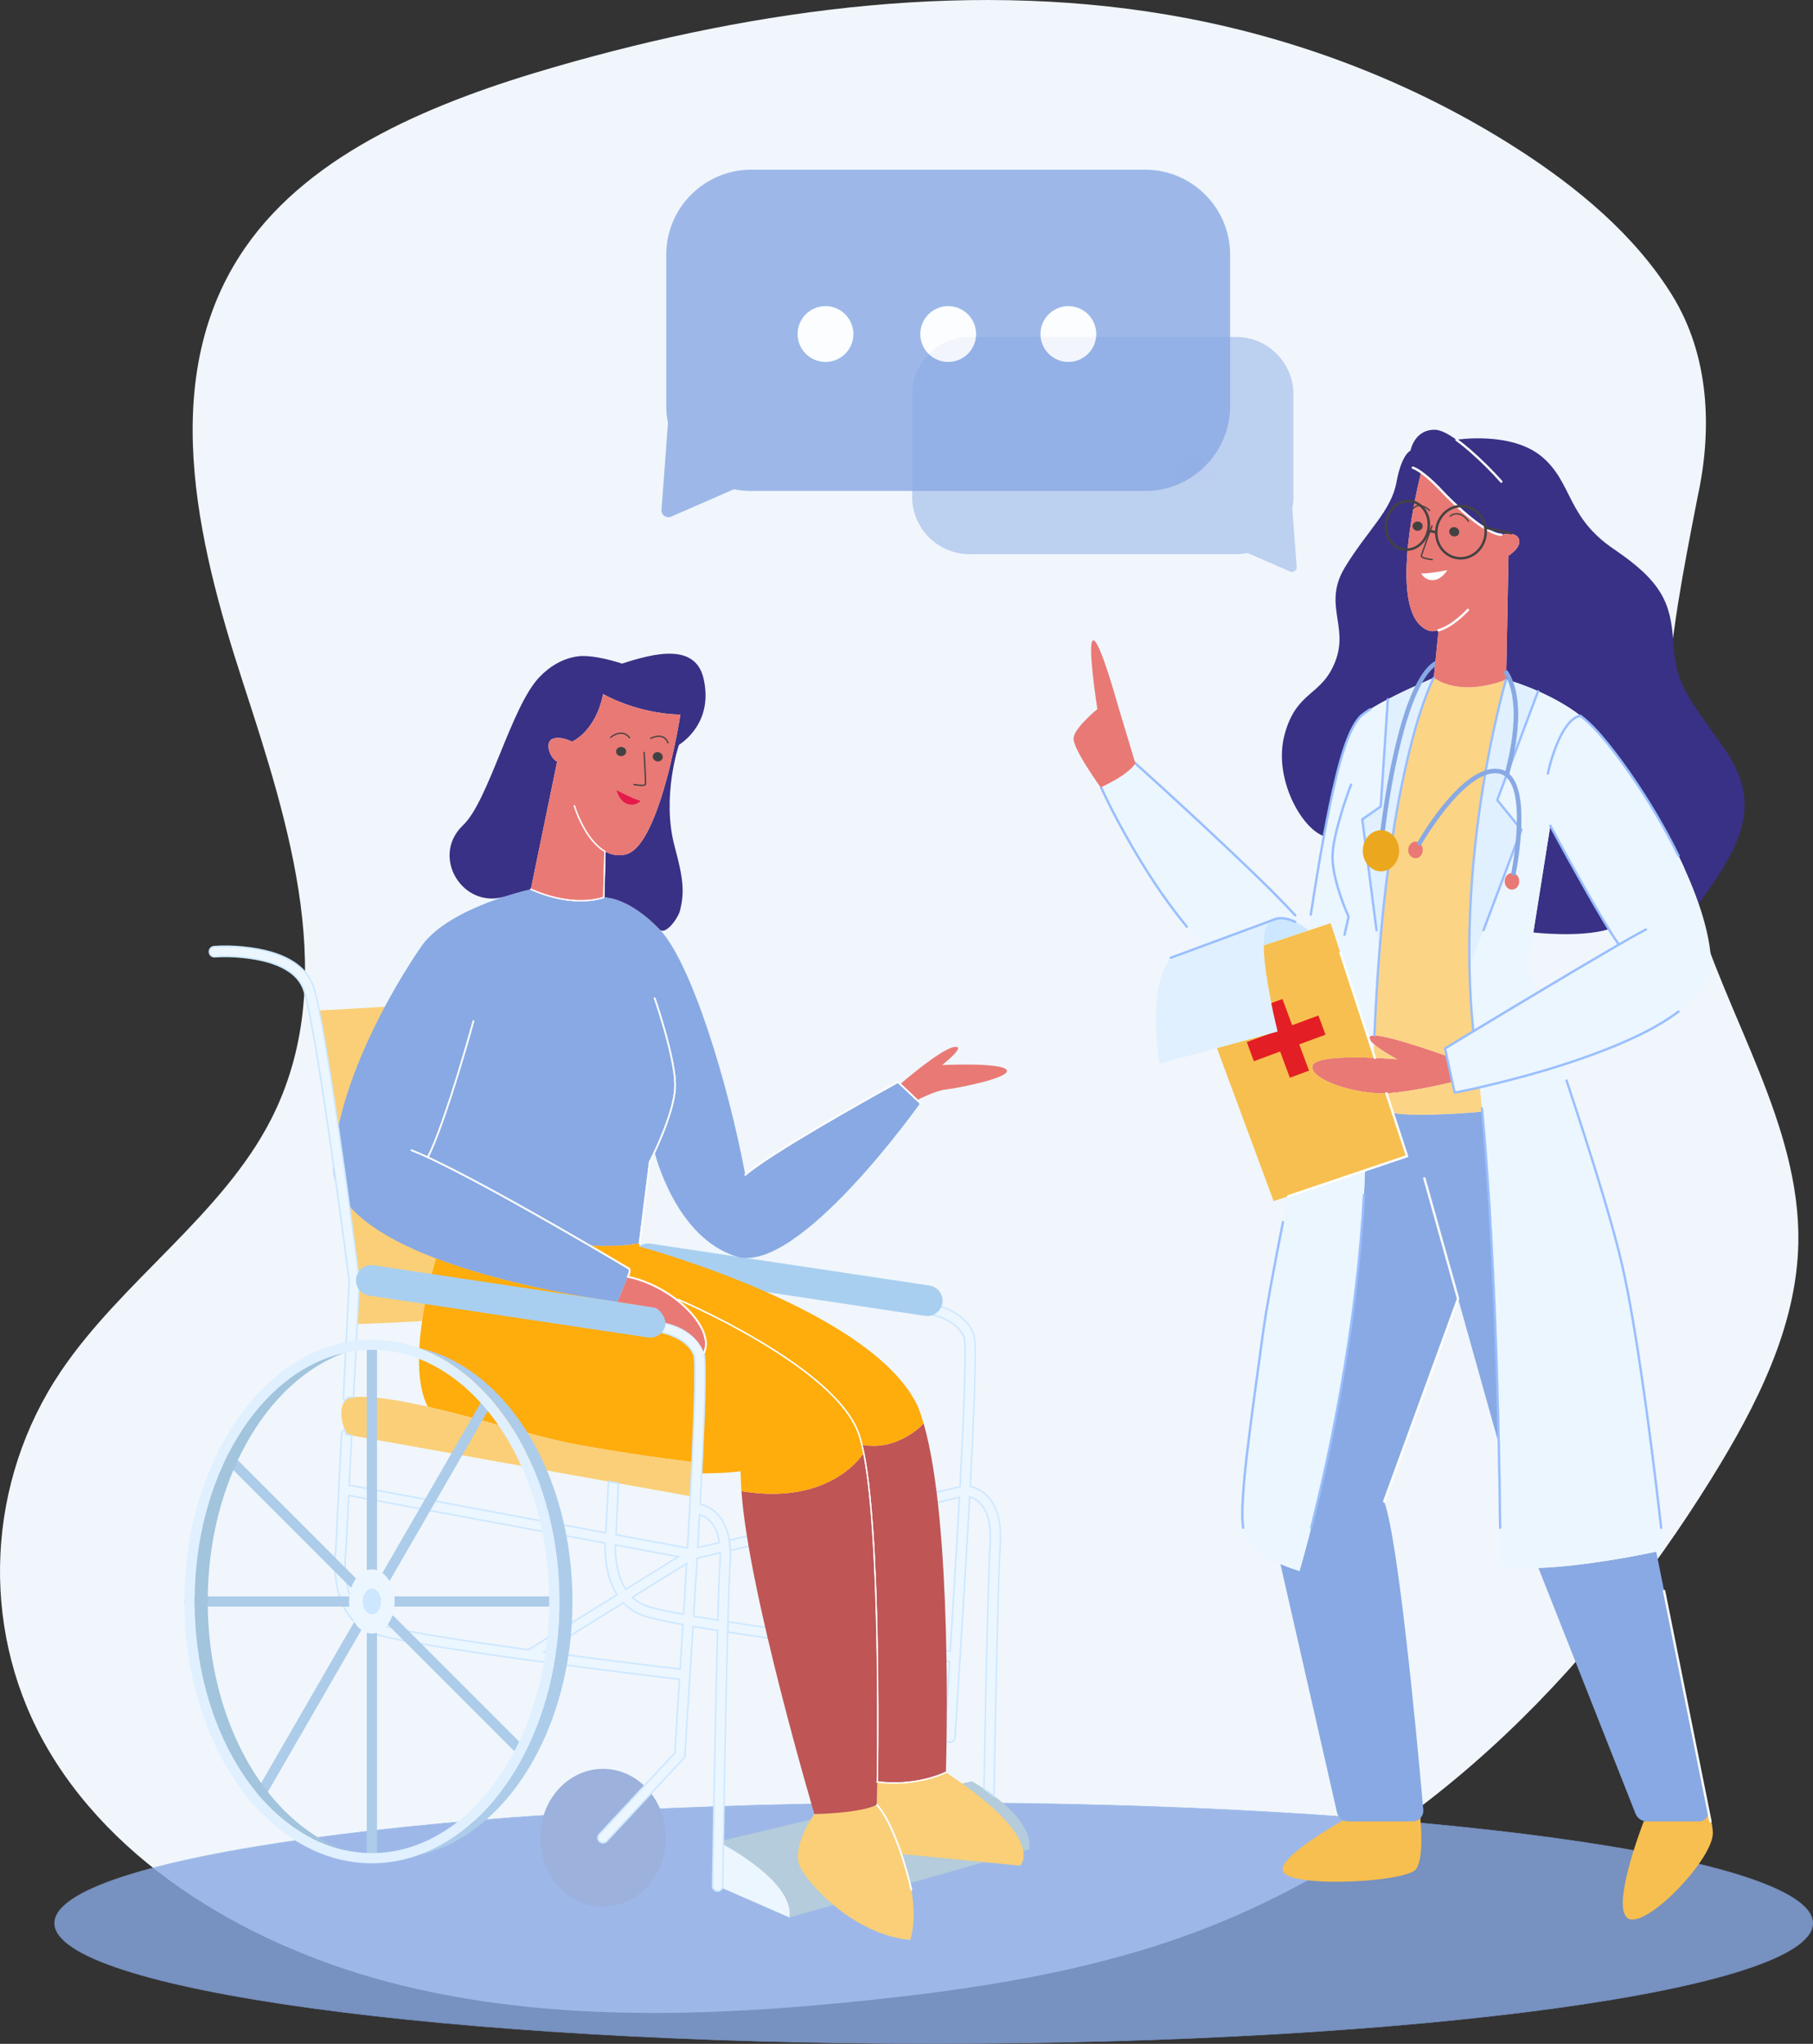 <svg xmlns="http://www.w3.org/2000/svg" id="Layer_2" data-name="Layer 2" viewBox="0 0 1082.92 1220.59"><rect x="0" y="0" width="1082.92" height="1220.59" fill="#333333" stroke="none"/><defs><style>      .cls-1 {        fill: #393185;      }      .cls-1, .cls-2, .cls-3, .cls-4, .cls-5, .cls-6, .cls-7, .cls-8, .cls-9, .cls-10, .cls-11, .cls-12, .cls-13, .cls-14, .cls-15, .cls-16, .cls-17, .cls-18, .cls-19, .cls-20, .cls-21, .cls-22, .cls-23, .cls-24 {        fill-rule: evenodd;      }      .cls-2 {        fill: #c7dcff;      }      .cls-25, .cls-15 {        fill: #eba71e;      }      .cls-26, .cls-11 {        fill: #88a9e3;      }      .cls-3 {        fill: #e31e24;      }      .cls-4 {        fill: #b4ccdb;      }      .cls-27, .cls-14 {        fill: #434242;      }      .cls-5 {        fill: #e51a4b;      }      .cls-6, .cls-28 {        fill: #fefefe;      }      .cls-7 {        fill: #ecf6ff;      }      .cls-8 {        fill: #e0f0ff;      }      .cls-29, .cls-10 {        fill: #cce7ff;      }      .cls-9 {        fill: #ffac0d;      }      .cls-30 {        fill: #f0f5fc;      }      .cls-31 {        fill: #fff;      }      .cls-12 {        fill: #9cb1dc;      }      .cls-32 {        opacity: .8;      }      .cls-33 {        opacity: .5;      }      .cls-13 {        fill: #facf78;      }      .cls-34 {        fill: #f0f6fc;      }      .cls-16 {        fill: #f7fbff;      }      .cls-17 {        fill: #bf5555;      }      .cls-18, .cls-35 {        fill: #99beff;      }      .cls-19 {        fill: #a8cff0;      }      .cls-20, .cls-36 {        fill: #e97975;      }      .cls-21 {        fill: #fcd485;      }      .cls-22 {        fill: #a2c4dd;      }      .cls-23 {        fill: #acccea;      }      .cls-24 {        fill: #f7bf4f;      }    </style></defs><g id="Layer_1-2" data-name="Layer 1"><g><path class="cls-34" d="M1014.03,296.62c8.94-41.04,6.79-84.74-15.31-120.41-22.11-35.67-56.28-64.29-93.37-87.97-58.61-37.43-125.88-63.93-196.29-77.34-124.84-23.78-255.67-6.12-377.15,28.94-71.7,20.69-145.7,50.69-185.42,108-52.54,75.82-29.33,173.82-1.45,259.49,27.88,85.67,58.3,180.06,16.84,261.2-29.15,57.06-89.23,96.64-125.47,150.35-44.29,65.63-48.5,151.52-10.81,220.38,40.8,74.52,125.09,124.59,214.5,146.46,89.41,21.86,184.06,18.62,276.13,9.07,64.9-6.73,129.99-16.65,190.68-38.33,138.74-49.56,243.04-156.79,315.52-273.75,26.97-43.52,50.78-90.57,51.73-140.34,1.35-70.49-42.73-134.55-62.48-202.79-26.58-91.89-15.95-149.44,2.35-242.94h0Z"></path><polygon class="cls-2" points="329.21 695.01 391.97 832.73 371.52 832.73 308.76 695.01 329.21 695.01"></polygon><polygon class="cls-2" points="304.73 727.17 353.53 832.73 304.73 832.73 304.73 727.17"></polygon><polygon class="cls-16" points="308.77 695.01 371.53 832.73 353.53 832.73 304.73 727.17 304.73 695.01 308.77 695.01"></polygon><g class="cls-32"><path class="cls-11" d="M557.7,1220.43c-289.16,0-525-32.31-525-71.92s235.84-71.92,525-71.92,525,32.31,525,71.92-235.84,71.92-525,71.92Z"></path><path class="cls-26" d="M32.49,1148.52c0-39.74,235.61-72.07,525.22-72.07s525.22,32.33,525.22,72.07-235.61,72.07-525.22,72.07-525.22-32.33-525.22-72.07ZM186.82,1097.86c-48.26,6.61-86.16,14.3-112.65,22.85-27.36,8.84-41.24,18.19-41.24,27.81s13.87,18.97,41.24,27.81c26.49,8.55,64.39,16.24,112.65,22.85,99.34,13.61,231.05,21.1,370.89,21.1s271.55-7.49,370.89-21.1c48.26-6.61,86.16-14.3,112.65-22.85,27.36-8.84,41.24-18.19,41.24-27.81s-13.87-18.97-41.24-27.81c-26.49-8.55-64.39-16.24-112.65-22.85-99.34-13.61-231.05-21.1-370.89-21.1s-271.55,7.49-370.89,21.1Z"></path></g><path class="cls-4" d="M580.6,1063.76l-148.45,35.28c-.01.83-.03,1.65-.04,2.48,10.13,5.6,42.15,24.88,39.43,43.58l143.22-40.75c1.69-11.6-9.72-23.28-21-31.79-2.04-1.54-4.07-2.97-6.03-4.29-2.58-1.74-5.02-3.26-7.14-4.52Z"></path><path class="cls-13" d="M314.3,783.33l-99.77-14.96-1.12,22.33s55.15-1.43,100.89-7.37Z"></path><g><path class="cls-7" d="M375.88,757.77l177.01,26.53c8.65,1.58,19.34,5.3,22.98,14.29.69,2.02.57,10.16.57,12.48-.02,9.27-.34,18.58-.69,27.84-.36,9.46-.78,18.92-1.24,28.38-.33,6.86-.69,13.71-1.06,20.57l-137.82,31.96.61,6.12,136.86-31.73c-.45,8.21-.92,16.41-1.4,24.62-1.3,22.45-2.69,44.9-4.11,67.34-30.48-3.6-60.97-7.49-91.37-11.66-13.8-1.9-27.61-3.85-41.38-5.99l-.17,6.15c13.55,2.1,27.14,4.02,40.72,5.89,30.55,4.2,61.19,8.11,91.82,11.72l-.03.44c-.94,14.86-1.98,29.74-2.77,44.6-.09,1.68,1.21,3.12,2.88,3.21,1.68.09,3.12-1.21,3.21-2.88.79-14.84,1.83-29.71,2.77-44.54,1.56-24.63,3.09-49.27,4.52-73.91.49-8.43.97-16.86,1.44-25.3,1.88.61,3.76,1.68,5.03,2.76,6.97,5.87,7.68,17.31,7.15,25.66-.78,12.43-1.04,25.05-1.38,37.5-.51,18.81-.92,37.62-1.31,56.43-.39,19.08-.7,35.36-1,52.06,1.95,1.31,3.99,2.75,6.03,4.29.31-18.19.65-35.56,1.07-56.22.38-18.8.79-37.59,1.31-56.38.34-12.38.6-24.93,1.37-37.29.66-10.56-.64-23.4-9.3-30.7-2.28-1.92-5.46-3.6-8.63-4.32.88-16.34,1.68-32.68,2.29-49.02.35-9.33.67-18.71.67-28.04,0-3.14.13-11.45-1.02-14.29-4.52-11.16-16.59-16-27.63-18.02l-.1-.02-178.06-26.69c-3.74-29.03-7.73-58.07-11.95-87.03-2.51-17.22-5.11-34.45-8.04-51.61-1.14-6.71-2.33-13.42-3.68-20.09-.89-4.42-1.84-9.07-3.17-13.38-3.61-11.74-14.21-18.03-25.38-21.33-10.11-2.98-23.62-4.21-34.24-3.41-1.68.13-2.94,1.6-2.81,3.27.13,1.68,1.59,2.94,3.27,2.81,9.88-.74,22.65.4,32.06,3.18,6.17,1.82,12.63,4.77,16.98,9.66,1.98,2.22,3.43,4.76,4.3,7.6,1.27,4.11,2.17,8.58,3.02,12.79,1.34,6.61,2.52,13.26,3.65,19.9,2.92,17.11,5.51,34.29,8.01,51.47,4.32,29.6,8.39,59.28,12.2,88.95l-.77,15.45-.77,15.45,6.06.91,1.42-28.41Z"></path><path class="cls-29" d="M593.49,1072.93c-1.89-1.43-3.91-2.86-6.01-4.27l-.2-.14v-.24c.27-15.43.57-31,1-52.06.34-16.72.76-36.51,1.31-56.43.05-1.73.09-3.46.14-5.19.28-10.63.57-21.61,1.24-32.33.53-8.41-.26-19.62-7-25.29-1.16-.98-2.78-1.9-4.33-2.48-.49,8.8-.98,17.41-1.41,24.71-1.51,26-3.13,51.95-4.52,73.91-.27,4.23-.54,8.46-.82,12.7-.68,10.44-1.38,21.23-1.95,31.84-.1,1.93-1.76,3.42-3.68,3.31-1.93-.1-3.41-1.75-3.31-3.68.57-10.64,1.27-21.46,1.95-31.92.28-4.23.55-8.46.82-12.68h0c-30.49-3.61-61.24-7.54-91.41-11.68-11.2-1.54-25.95-3.6-40.73-5.89l-.39-.06.19-7.05.5.08c14.91,2.32,29.94,4.42,41.37,5.99,30.03,4.13,60.61,8.03,90.89,11.61,1.16-18.4,2.66-42.53,4.08-66.87.39-6.64.89-15.33,1.37-24.02l-136.28,31.6-.5.12-.71-7.02,137.88-31.97c.39-7.21.73-13.83,1.04-20.23.49-10.14.9-19.42,1.24-28.38.34-8.93.67-18.44.68-27.83v-.82c.02-2.92.05-9.77-.54-11.5-3.57-8.82-14.28-12.49-22.63-14.02l-176.52-26.46-1.42,28.41-6.96-1.04,1.56-31.26c-3.8-29.61-7.91-59.51-12.19-88.9-2.24-15.33-4.94-33.43-8.01-51.46-1-5.86-2.21-12.81-3.65-19.89-.86-4.25-1.75-8.65-3.01-12.75-.84-2.74-2.26-5.24-4.21-7.44-3.66-4.12-9.3-7.33-16.77-9.53-8.99-2.65-21.81-3.92-31.9-3.16-1.93.15-3.61-1.3-3.75-3.23-.15-1.92,1.3-3.61,3.23-3.75,11.03-.83,24.53.52,34.4,3.43,13.89,4.1,22.53,11.37,25.68,21.62,1.36,4.44,2.33,9.21,3.18,13.42,1.45,7.17,2.68,14.18,3.69,20.1,3.08,18.1,5.79,36.25,8.04,51.62,4.19,28.69,8.19,57.87,11.91,86.7l177.73,26.64.1.02c14.52,2.66,24.19,8.98,27.96,18.29,1.09,2.69,1.06,9.77,1.05,13.58v.88c0,9.44-.34,19.04-.67,28.06-.54,14.51-1.27,29.99-2.27,48.65,2.97.75,6.1,2.35,8.45,4.33,7.19,6.06,10.37,16.52,9.46,31.07-.66,10.6-.95,21.48-1.23,32-.05,1.76-.09,3.52-.14,5.27-.55,19.97-.97,39.71-1.3,56.38-.46,22.73-.78,39.54-1.07,56.22l-.02.88-.71-.53ZM289.3,555.18c-1.43.11-2.51,1.36-2.4,2.79.05.69.37,1.32.9,1.77.53.45,1.2.68,1.89.62,10.35-.78,23,.47,32.22,3.2,7.63,2.25,13.41,5.55,17.18,9.8,2.03,2.29,3.51,4.91,4.4,7.77,1.27,4.15,2.17,8.56,3.03,12.84,1.44,7.09,2.65,14.05,3.65,19.91,3.07,18.03,5.78,36.14,8.01,51.48,4.29,29.4,8.4,59.33,12.2,88.95v.04s-1.52,30.53-1.52,30.53l5.17.77,1.42-28.41,177.51,26.61c8.58,1.57,19.59,5.37,23.32,14.59.57,1.67.62,6.91.6,11.82v.81c-.02,9.4-.35,18.92-.69,27.86-.34,8.96-.74,18.25-1.24,28.39-.32,6.5-.66,13.22-1.06,20.57l-.02.34-137.77,31.94.52,5.22,136.36-31.62.58-.14-.03.6c-.49,8.89-1.01,17.83-1.4,24.62-1.43,24.55-2.94,48.89-4.11,67.34l-.03.47-.47-.06c-30.44-3.59-61.19-7.52-91.38-11.67-11.31-1.55-26.13-3.63-40.88-5.91l-.14,5.24c14.64,2.27,29.22,4.3,40.32,5.83,30.3,4.16,61.19,8.11,91.81,11.72l.42.05-.05.86c-.27,4.23-.54,8.46-.82,12.69-.68,10.46-1.39,21.28-1.95,31.91-.08,1.43,1.03,2.66,2.46,2.73,1.44.07,2.66-1.03,2.73-2.46.56-10.61,1.27-21.41,1.95-31.85.28-4.23.55-8.47.82-12.7,1.39-21.95,3.01-47.9,4.52-73.91.43-7.46.94-16.3,1.44-25.3l.03-.58.56.18c1.84.59,3.78,1.66,5.18,2.84,7.02,5.91,7.85,17.42,7.31,26.03-.67,10.7-.96,21.68-1.24,32.29-.05,1.73-.09,3.46-.14,5.19-.55,19.92-.97,39.7-1.31,56.42-.43,20.95-.72,36.46-.99,51.81,1.78,1.2,3.5,2.42,5.14,3.63.28-16.39.6-33.01,1.05-55.34.34-16.68.76-36.42,1.31-56.39.05-1.75.09-3.51.14-5.27.28-10.53.57-21.41,1.23-32.03.89-14.26-2.19-24.46-9.15-30.33-2.34-1.97-5.5-3.55-8.44-4.23l-.37-.08.02-.38c1.02-18.83,1.74-34.41,2.29-49.01.34-9.01.67-18.6.67-28.03v-.88c.01-3.48.04-10.71-.98-13.24-4.61-11.38-17.39-15.93-27.29-17.74l-.09-.02-178.06-26.69-.34-.05-.04-.34c-3.73-28.94-7.75-58.22-11.95-87.03-2.24-15.37-4.95-33.52-8.03-51.6-1.01-5.91-2.23-12.92-3.68-20.07-.85-4.19-1.81-8.94-3.16-13.33-3.06-9.95-11.5-17.02-25.08-21.03-7.86-2.32-18.04-3.63-27.41-3.63-2.29,0-4.53.08-6.67.24Z"></path></g><path class="cls-19" d="M388.58,742.71l166.62,25.01c4.98.75,8.44,5.42,7.69,10.41-.75,4.98-5.42,8.44-10.41,7.69l-166.62-25.01c-4.98-.75-8.44-5.42-7.69-10.41.75-4.98,5.42-8.44,10.41-7.69Z"></path><path class="cls-13" d="M346.08,594.06c-5.98,1.21-155.37,9.39-155.37,9.39,1.35,6.67,2.54,13.38,3.68,20.09,2.92,17.16,5.52,34.39,8.04,51.61,4.23,28.96,8.21,58,11.95,87.03l120.32,18.04c15.21-2.74,27.78-6.15,34.47-10.4l.77-15.45c-3.81-29.67-7.88-59.35-12.2-88.95-2.51-17.17-5.1-34.36-8.01-51.47-1.13-6.65-2.31-13.29-3.65-19.9Z"></path><path class="cls-17" d="M442.88,890.5c53.69,8.95,72.78-22.5,72.78-22.5.33,1.67.63,3.34.91,5.02,1.42,8.43,2.37,17,3.15,25.52.93,10.22,1.6,20.47,2.14,30.71.58,11.1.99,22.21,1.31,33.32.55,19.43.78,38.88.83,58.31.03,14.32-.04,28.64-.22,42.95-.12.03-.23.13-.24.27-.02.17.1.34.27.36l.24.03h.01s.02,0,.03,0c-.11,8.03-.22,12.91-.24,13.36,0,0-17.85,8.17-37.42,5.49,0,0-39.64-133.62-43.54-192.85Z"></path><path class="cls-17" d="M551.71,850.11c17.46,60.61,13.52,200.51,13.29,208.06-.05,0-.1,0-.15.03-3.51,1.76-8,3.11-11.79,4.04-9.34,2.3-19.11,2.9-28.65,1.65.19-14.34.26-28.68.23-43.02-.05-19.44-.28-38.89-.83-58.33-.31-11.11-.73-22.23-1.31-33.33-.53-10.25-1.2-20.51-2.14-30.74-.78-8.53-1.73-17.12-3.15-25.56-.57-3.36-1.21-6.73-2.02-10.04,21.46,3.93,36.52-12.76,36.52-12.76Z"></path><path class="cls-11" d="M382.04,742.44s-10.34,2.47-29.8,1.42c14.11,8.21,23.65,13.91,23.65,13.91,0,0,.5,1.37-.15,2.94l-.74,1.78-6.21,14.98s-59.63-7.39-108.23-25.89c-34.47-13.12-63.39-31.83-61.56-57.45,4.43-61.75,53.4-130,53.4-130,16.94-22.59,64.65-33.08,64.65-33.08,26.22,11.7,43.57,4.84,43.57,4.84,0,0,14.42-.6,33.38,19.16,18.96,19.77,41.07,92.49,51.16,146.55,17.42-14.98,91.2-55.46,91.2-55.46l1.37,1.29,10.12,9.56,1.85,1.75s-72.86,102.93-109.69,91.67c-36.83-11.26-49.04-62.4-49.04-62.4-1.71,3.66-2.89,5.94-2.89,5.94l-6.04,48.46Z"></path><path class="cls-20" d="M601.27,639.02c2.74,4.63-29.28,10.84-36.08,11.58-6.8.74-17.34,6.4-17.34,6.4l-10.12-9.56s23.93-20.85,32.15-22.15c8.22-1.3-7.16,10.75-7.16,10.75,0,0,35.81-1.67,38.55,2.97Z"></path><path class="cls-9" d="M397.58,790.01c19.22,4.38,22.91,17.96,22.91,17.96,6.87-14.67-18.17-39.86-45.49-45.48l.74-1.78c.65-1.57.15-2.94.15-2.94,0,0-9.54-5.7-23.65-13.91,19.47,1.05,29.8-1.42,29.8-1.42l-.25,1.97s140.42,37.61,166.72,96.17c1.14,2.9,2.2,6.09,3.19,9.54,0,0-15.06,16.69-36.52,12.76-.64-2.62-1.38-5.27-2.34-7.79-6.78-17.68-27.9-34.06-43.15-44.37-7.36-4.98-14.96-9.62-22.69-14.01-6.78-3.85-13.67-7.52-20.63-11.02-4.98-2.5-10-4.92-15.06-7.23-1.97-.9-3.96-1.8-5.96-2.65-.16-.07-.35,0-.42.17-.07.16,0,.35.17.42,1.99.85,3.98,1.75,5.94,2.65,5.06,2.31,10.07,4.73,15.04,7.22,6.96,3.49,13.84,7.15,20.61,11,7.71,4.38,15.3,9.01,22.64,13.98,15.12,10.22,36.18,26.55,42.91,44.07.96,2.5,1.69,5.12,2.32,7.72.4,1.65.76,3.31,1.09,4.98,0,0-19.09,31.46-72.78,22.5-.29-4.43-.48-8.44-.53-11.95-6.93,1.16-18.64,1.39-28.99,1.32l.03-6.8c-9.87-1.19-42.21-5.26-71.86-10.99-21.83-4.22-56.04-15.15-86.04-22.01-14.19-27.86,5.06-88.49,5.06-88.49,48.6,18.5,108.23,25.89,108.23,25.89l22.49,3.51c5.51,2.58,6.3,9.02,6.3,9.02Z"></path><path class="cls-1" d="M360.22,414.46s19.77,11.7,46.19,12.3c0,0-1.29,8.37-3.74,19.82-5.06,23.65-15.08,60.43-28.94,63.69-4.54,1.07-8.57.25-12.09-1.67l-.7,27.29c2.22.05,15.75,1.11,33.06,19.16.02.02.04.04.06.07,3.39,3.55,10.9-6.56,12.11-11.32,2.76-10.89,2.04-18.92-3.15-38.11-8.07-29.79,2.49-60.8,2.49-60.8,6.17-4.15,19.88-16.23,14.82-39.31-4.79-21.85-29.55-15.5-48.78-9.28-4.13-1.35-9.56-2.87-14.97-3.77-3.51-.58-7.01-.89-10.16-.72-1.63.16-3.41.45-5.3.94-5.76,1.5-12.5,4.84-19.09,11.79-16.75,17.69-30.1,73.54-45.3,88.12-.24.23-.48.46-.71.7-18.76,18.75.67,50.05,25.92,41.92,7.67-2.47,13.43-3.84,14.8-4.15-.02-.06,0-.14.02-.2.06-.14.21-.21.36-.18l11.48-55.63,4.19-20.31c-4.24-1.82-7.67-11.5-2.82-13.52,4.84-2.02,11.7,1.61,11.7,1.61,0,0,14.12-5.85,18.56-28.44Z"></path><path class="cls-7" d="M471.55,1145.11c2.72-18.7-29.3-37.98-39.43-43.58-.14,8.29-.27,16.57-.39,24.86,0,.42-.1.82-.26,1.18l40.08,17.55Z"></path><path class="cls-13" d="M486.42,1083.35c-3.63,4.86-13.82,22.29-8.19,32.25,7.21,12.76,33.21,39.76,65.38,42.94,0,0,7.16-17.52-4.77-50.05-.16-.42-.31-.85-.48-1.28-3.3-8.74-7.98-18.54-14.51-29.35,0,.05,0,.02,0,0s-7.72,4.71-37.42,5.5Z"></path><path class="cls-13" d="M523.84,1077.86c6.54,10.81,11.21,20.61,14.51,29.35l71.01,6.95s16.55-15.74-44.38-55.68c0,0-17.63,8.82-40.91,5.68-.11,8.23-.22,13.22-.24,13.69Z"></path><path class="cls-20" d="M361.33,508.43c3.6,2.05,7.73,2.95,12.4,1.85,13.86-3.26,23.88-40.04,28.94-63.69,2.45-11.45,3.74-19.82,3.74-19.82-26.43-.61-46.19-12.3-46.19-12.3-4.44,22.59-18.56,28.44-18.56,28.44,0,0-6.86-3.63-11.7-1.61-4.84,2.02-1.41,11.7,2.82,13.52l-4.19,20.31-11.54,55.94c26.22,11.7,43.57,4.84,43.57,4.84l.71-27.47Z"></path><g><path class="cls-6" d="M361.01,508.61c-3.06-1.78-5.67-4.33-7.87-7.08-3.18-3.98-5.74-8.65-7.77-13.32-.7-1.61-1.35-3.25-1.94-4.91-.23-.65-.46-1.32-.66-1.99-.05-.17.05-.35.22-.4.17-.05.35.05.4.22.19.66.42,1.31.65,1.96.58,1.64,1.22,3.27,1.92,4.87,2.01,4.61,4.54,9.24,7.68,13.17,2.19,2.73,4.8,5.28,7.86,7.02.05.03.1.08.12.13.03.05.04.1.04.16l-.71,27.47c0,.13-.08.24-.2.29-1,.4-2.19.69-3.24.93-2.9.66-5.92.99-8.88,1.08-10.88.35-21.81-2.45-31.7-6.86-.16-.07-.23-.26-.16-.42.07-.16.26-.23.42-.16,9.8,4.37,20.63,7.15,31.42,6.81,2.93-.09,5.9-.42,8.76-1.07.94-.21,2.02-.48,2.95-.83l.7-27.06Z"></path><path class="cls-28" d="M316.87,531.45c-.22-.1-.32-.36-.22-.58.1-.22.36-.32.58-.22,10.67,4.76,21.51,7.11,31.36,6.8,3.13-.1,6.07-.46,8.74-1.06.84-.19,1.92-.45,2.86-.79l.69-26.91c-2.73-1.6-5.37-3.98-7.85-7.07-2.88-3.6-5.5-8.09-7.79-13.34-.72-1.65-1.37-3.3-1.94-4.92-.26-.74-.47-1.36-.66-1.99-.07-.23.06-.48.3-.55.23-.07.48.06.55.3.2.68.44,1.36.65,1.95.56,1.6,1.21,3.23,1.92,4.86,2.25,5.18,4.83,9.6,7.67,13.15,2.47,3.09,5.1,5.44,7.82,6.99.07.04.13.1.17.17.04.07.05.14.05.22l-.71,27.47c0,.18-.11.33-.28.4-1.04.41-2.29.72-3.26.94-2.73.62-5.72.98-8.91,1.09-.59.02-1.19.03-1.79.03-9.49,0-19.81-2.37-29.96-6.9ZM343.02,481.04c-.11.03-.17.14-.13.25.19.63.4,1.24.66,1.98.57,1.61,1.22,3.26,1.93,4.9,2.28,5.23,4.88,9.7,7.75,13.29,2.47,3.09,5.11,5.46,7.84,7.05l.06.04-.7,27.21-.08.03c-.97.36-2.09.63-2.96.83-2.68.61-5.64.97-8.79,1.07-9.88.32-20.76-2.04-31.47-6.82-.1-.04-.22,0-.26.1-.04.1,0,.22.1.26,10.76,4.8,21.71,7.17,31.64,6.85,3.17-.1,6.15-.46,8.86-1.08.96-.22,2.19-.52,3.22-.93.08-.03.12-.1.13-.18l.71-27.47s0-.07-.02-.1c-.02-.03-.04-.06-.08-.08-2.75-1.56-5.4-3.93-7.89-7.05-2.85-3.56-5.44-8-7.7-13.2-.71-1.63-1.36-3.28-1.92-4.88-.21-.59-.45-1.28-.65-1.96-.03-.09-.11-.14-.19-.14-.02,0-.04,0-.06,0Z"></path></g><path class="cls-13" d="M341.53,862.09c-34.33-6.63-99.27-29.88-130.3-27.75-1.06.07-2.09.18-3.07.31,0,0-1.15.54-2.26,2.05-1.81,2.47-3.52,7.55.01,17.18.33.9.71,1.84,1.14,2.83l3.03.54,153.34,27.51,6.05,1.09,42.89,7.69c.36-6.82.71-13.63,1.03-20.45-9.87-1.19-42.21-5.26-71.86-10.99Z"></path><path class="cls-12" d="M360.2,1056.35c-20.72,0-37.52,18.42-37.52,41.15s16.8,41.15,37.52,41.15,37.52-18.42,37.52-41.15c0-10.08-3.3-19.31-8.78-26.46l-26.5,28.53c-1.14,1.23-3.08,1.3-4.31.16-1.23-1.14-1.3-3.08-.16-4.31l26.89-28.95c-6.59-6.31-15.22-10.13-24.65-10.13Z"></path><g><path class="cls-7" d="M414.33,965.16c2.16.37,4.32.74,6.48,1.1,2.65.44,5.3.87,7.96,1.3.31-11.53.58-23.17,1.3-34.65.11-1.74.16-3.62.12-5.55l-13.79,3.2c-.67,11.54-1.36,23.08-2.07,34.61h0ZM434.84,968.51l-.17,6.15c-.46,17.43-.84,34.86-1.19,52.29-.49,24.03-.93,48.06-1.33,72.1l-.04,2.48c-.14,8.29-.27,16.57-.39,24.86,0,.42-.1.82-.26,1.18-.48,1.09-1.58,1.84-2.84,1.83-1.68-.02-3.03-1.41-3-3.09.5-33.16,1.08-66.32,1.76-99.47.36-17.71.74-35.42,1.22-53.12-2.93-.47-5.87-.94-8.79-1.43-1.95-.32-3.9-.65-5.86-.99-.67,10.8-1.35,21.61-2.03,32.41-.94,14.84-1.98,29.7-2.77,44.54-.02.36-.1.7-.23,1.01-.13.33-.33.63-.58.9l-19.41,20.9-26.5,28.53c-1.14,1.23-3.08,1.3-4.31.16-1.23-1.14-1.3-3.08-.16-4.31l26.89-28.95,18.27-19.68c.78-14.5,1.79-29.01,2.71-43.5l.03-.44c-30.63-3.61-61.27-7.52-91.82-11.72-18.55-2.55-37.12-5.2-55.59-8.27-7.14-1.19-14.3-2.44-21.39-3.89-4.55-.93-9.53-1.96-13.92-3.47-13.08-4.5-19.6-15.8-21.98-28.78-1.15-6.3-1.5-14.34-.62-20.78l1.83-36.64h0s1.64-32.77,1.64-32.77c.06-1.22.84-2.24,1.91-2.68.33.9.71,1.84,1.14,2.83l3.03.54-1.48,29.7,153.29,28.47v-.06s1.54-30.6,1.54-30.6l6.05,1.09-1.5,29.95c0,.11-.02.22-.03.33l-.05.41,42.75,7.94c.45-7.8.89-15.61,1.32-23.42v-.11c0-.16,0-.31.03-.46l.37-6.96c.36-6.82.71-13.63,1.03-20.45.37-7.85.71-15.71,1.01-23.56.35-9.26.67-18.57.69-27.84,0-2.32.12-10.46-.57-12.48-3.64-8.99-14.32-12.71-22.98-14.29l-17.38-2.61-6.06-.91-53.79-8.06-99.77-14.96-1.12,22.33-2.18,43.63c-1.06.07-2.09.18-3.07.31,0,0-1.15.54-2.26,2.05-.53-.58-.83-1.36-.79-2.2l3.48-69.51c-3.81-29.67-7.88-59.35-12.2-88.95-2.51-17.17-5.1-34.36-8.01-51.47-1.13-6.65-2.31-13.29-3.65-19.9-.85-4.22-1.76-8.68-3.02-12.79-.88-2.85-2.33-5.38-4.3-7.6-4.34-4.89-10.8-7.84-16.98-9.66-9.41-2.77-22.18-3.92-32.06-3.18-1.67.13-3.14-1.14-3.27-2.81-.13-1.67,1.14-3.14,2.81-3.27,10.62-.8,24.13.43,34.24,3.41,11.17,3.29,21.77,9.59,25.38,21.33,1.33,4.31,2.28,8.96,3.17,13.38,1.35,6.67,2.54,13.38,3.68,20.09,2.92,17.16,5.52,34.39,8.04,51.61,4.23,28.96,8.21,58,11.95,87.03l120.32,18.04,33.69,5.05,6.06.91,17.98,2.69.1.02c11.04,2.02,23.11,6.86,27.63,18.02,1.15,2.84,1.02,11.15,1.02,14.29,0,9.34-.32,18.71-.67,28.04-.55,14.77-1.26,29.54-2.04,44.3l-.25,4.72c3.17.72,6.35,2.4,8.63,4.32,5.15,4.34,7.69,10.63,8.78,17.24l.61,6.12c.11,2.5.06,4.98-.09,7.34-.73,11.67-1,23.52-1.31,35.23h0ZM416.77,924.2l12.91-2.99c-.83-5.4-2.77-10.6-6.76-13.97-1.28-1.07-3.15-2.15-5.03-2.76-.36,6.58-.74,13.15-1.12,19.72h0ZM405.18,929.65l-37.68-7c-.04,4.25.34,8.68,1.01,12.38.94,5.13,2.59,10.01,5.24,14.11l31.42-19.49h0ZM361.42,921.52l-153.13-28.44-1.66,33.3c0,.11-.02.22-.03.32-.81,5.81-.47,13.23.57,18.93,1.97,10.75,7.05,20.36,17.96,24.11,4.13,1.42,8.88,2.38,13.16,3.26,7.02,1.44,14.1,2.68,21.17,3.85,18.41,3.06,36.93,5.71,55.42,8.25l.73.1,52.98-32.85c-3.04-4.74-4.98-10.31-6.06-16.22-.81-4.4-1.22-9.65-1.09-14.61h0ZM410.1,933.78l-32.41,20.1c2.39,2.25,5.29,4.06,8.79,5.26,4.13,1.42,8.88,2.38,13.16,3.26,2.87.59,5.75,1.14,8.64,1.67.62-10.1,1.23-20.2,1.82-30.3h0ZM398.41,968.38c-4.55-.93-9.53-1.96-13.92-3.47-4.94-1.7-8.94-4.36-12.14-7.72l-47.26,29.31c27.01,3.65,54.09,7.08,81.16,10.27.56-8.85,1.11-17.71,1.66-26.56-3.17-.58-6.34-1.18-9.49-1.83Z"></path><path class="cls-29" d="M428.62,1129.84c-.93-.01-1.81-.39-2.46-1.06-.65-.67-1-1.56-.99-2.49.49-32.71,1.08-66.17,1.76-99.47.32-15.52.7-33.9,1.21-52.73-2.97-.47-5.72-.92-8.41-1.37-1.79-.3-3.58-.6-5.37-.91-.66,10.64-1.32,21.27-2,31.91-.27,4.23-.54,8.45-.82,12.68-.68,10.44-1.38,21.24-1.95,31.85-.02.4-.11.79-.26,1.16-.16.38-.38.73-.67,1.04l-45.91,49.43c-1.31,1.41-3.53,1.5-4.95.18-1.41-1.31-1.5-3.53-.18-4.95l45.05-48.51c.55-10.22,1.23-20.61,1.88-30.66.28-4.23.55-8.45.82-12.68h0c-30.51-3.61-61.26-7.54-91.41-11.68-16.62-2.28-36.23-5.05-55.6-8.28-6.34-1.05-13.84-2.34-21.41-3.9-4.47-.92-9.53-1.96-13.98-3.49-11.83-4.07-19.53-14.14-22.27-29.12-1.23-6.73-1.47-14.75-.63-20.88l3.47-69.41c.07-1.35.93-2.56,2.19-3.07l.43-.17.16.44c.31.84.65,1.7,1.03,2.58l3.18.57-1.48,29.7,152.4,28.3,1.53-30.66,6.95,1.25-1.52,30.35c0,.12-.02.24-.04.35l41.83,7.77c.51-8.9.92-16.19,1.29-22.87v-.11c0-.17,0-.34.03-.51l.37-6.93c.39-7.33.72-14.02,1.03-20.45.39-8.34.72-16.05,1-23.55.34-8.93.67-18.44.68-27.83v-.81c.02-2.92.05-9.77-.54-11.5-3.57-8.82-14.28-12.49-22.63-14.02l-176.52-26.46-3.29,65.86-.4.03c-1.03.07-2.03.17-2.96.3-.23.12-1.14.67-2.03,1.88l-.33.44-.37-.41c-.63-.7-.95-1.59-.91-2.53l3.47-69.48c-3.8-29.58-7.9-59.49-12.19-88.9-2.24-15.33-4.94-33.42-8.01-51.46-1-5.86-2.21-12.81-3.65-19.89-.86-4.25-1.75-8.65-3.01-12.75-.84-2.74-2.26-5.24-4.21-7.44-3.66-4.12-9.3-7.33-16.77-9.53-8.99-2.65-21.81-3.92-31.9-3.16-.93.07-1.83-.23-2.54-.84-.71-.61-1.14-1.46-1.21-2.39-.07-.93.23-1.83.84-2.54.61-.71,1.46-1.14,2.39-1.21,11.03-.83,24.53.52,34.4,3.43,13.89,4.1,22.53,11.37,25.68,21.63,1.36,4.43,2.33,9.21,3.18,13.42,1.45,7.17,2.68,14.19,3.69,20.1,3.08,18.09,5.79,36.25,8.04,51.62,4.18,28.66,8.19,57.82,11.91,86.7l177.73,26.64.1.02c14.52,2.66,24.19,8.98,27.96,18.29,1.09,2.69,1.06,9.77,1.05,13.57v.88c0,9.45-.34,19.04-.67,28.06-.5,13.26-1.16,27.76-2.04,44.31l-.23,4.34c2.97.75,6.1,2.35,8.45,4.33,4.67,3.93,7.67,9.83,8.93,17.54l.62,6.14c.1,2.33.07,4.82-.09,7.39-.66,10.61-.95,21.5-1.23,32.04l-.25,9.33c-.49,18.61-.88,36.87-1.19,52.29-.49,24.02-.93,48.28-1.33,72.1l-.04,2.48c-.14,8.29-.26,16.57-.39,24.86,0,.47-.11.92-.29,1.35-.56,1.28-1.82,2.09-3.2,2.09-.02,0-.04,0-.05,0ZM434.48,965.32c.28-10.54.57-21.44,1.23-32.07.16-2.54.19-4.99.09-7.26l-.61-6.09c-1.22-7.47-4.12-13.18-8.62-16.97-2.34-1.97-5.5-3.55-8.44-4.23l-.37-.08.27-5.1c.87-16.55,1.54-31.04,2.04-44.3.34-9.01.67-18.59.67-28.03v-.89c.01-3.48.04-10.71-.98-13.23-4.61-11.38-17.39-15.93-27.29-17.74l-.09-.02-178.06-26.69-.34-.05-.04-.34c-3.73-28.98-7.76-58.26-11.95-87.03-2.24-15.37-4.95-33.52-8.03-51.6-1.01-5.91-2.23-12.91-3.68-20.07-.85-4.19-1.81-8.95-3.16-13.33-3.06-9.95-11.5-17.02-25.08-21.03-9.78-2.88-23.16-4.21-34.08-3.39-.69.05-1.32.37-1.77.9-.45.53-.68,1.2-.62,1.89.05.69.37,1.32.9,1.77.53.45,1.2.68,1.89.62,10.35-.78,23,.47,32.22,3.2,7.63,2.25,13.41,5.55,17.18,9.8,2.03,2.29,3.51,4.91,4.4,7.77,1.28,4.15,2.17,8.56,3.03,12.84,1.43,7.09,2.65,14.05,3.65,19.92,3.07,18.04,5.78,36.15,8.01,51.48,4.29,29.43,8.4,59.35,12.2,88.95v.04s-3.47,69.55-3.47,69.55c-.03.51.1,1.01.35,1.44,1.04-1.23,2.01-1.7,2.05-1.72l.13-.04c.86-.12,1.76-.21,2.7-.28l3.3-66.06,177.51,26.61c8.58,1.57,19.59,5.37,23.32,14.59.57,1.67.62,6.91.6,11.82v.81c-.02,9.4-.35,18.92-.69,27.86-.28,7.51-.61,15.22-1.01,23.56-.3,6.43-.64,13.12-1.03,20.45l-.37,6.96v.04c-.02.12-.03.26-.03.38v.14c-.37,6.84-.79,14.28-1.32,23.42l-.03.51-43.67-8.11.11-.85c.01-.09.02-.18.03-.28l1.48-29.56-5.16-.93-1.51,30.12-.07.53-153.76-28.55-.39-.07,1.48-29.7-2.87-.51-.1-.22c-.35-.81-.68-1.6-.97-2.38-.71.45-1.17,1.22-1.21,2.07l-3.47,69.45c-.83,6.08-.6,13.99.62,20.64,1.87,10.22,7.15,23.44,21.68,28.44,4.39,1.51,9.42,2.54,13.86,3.46,7.56,1.55,15.05,2.84,21.38,3.89,19.36,3.22,38.96,5.99,55.57,8.27,30.28,4.16,61.17,8.1,91.81,11.72l.42.05-.05.86c-.27,4.22-.54,8.45-.82,12.68-.66,10.1-1.34,20.55-1.89,30.82v.16s-45.28,48.74-45.28,48.74c-.97,1.05-.91,2.7.14,3.67,1.05.98,2.7.91,3.67-.14l45.91-49.43c.21-.23.38-.49.5-.77.11-.27.18-.56.2-.86.56-10.62,1.27-21.42,1.95-31.87.28-4.23.55-8.46.82-12.68.68-10.8,1.36-21.6,2.03-32.41l.03-.5.49.09c1.95.34,3.9.67,5.85.99,2.8.47,5.68.93,8.79,1.43l.39.06v.39c-.52,18.97-.91,37.5-1.23,53.12-.68,33.3-1.27,66.76-1.76,99.47-.01.69.25,1.35.74,1.85.48.5,1.13.78,1.82.79h.04c1.03,0,1.96-.61,2.38-1.56.14-.32.21-.65.22-1,.12-8.29.25-16.57.39-24.86l.04-2.48c.39-23.82.84-48.08,1.33-72.1.31-15.42.7-33.68,1.19-52.29l.17-6.15.08-3.18ZM406.19,997.22c-27.06-3.19-54.37-6.65-81.16-10.27l-1.24-.17,48.64-30.17.25.26c3.28,3.45,7.31,6.01,11.96,7.61,4.4,1.51,9.43,2.54,13.86,3.46,2.98.61,6.08,1.21,9.48,1.83l.39.07-.02.4c-.55,8.85-1.1,17.71-1.66,26.56l-.03.47-.47-.06ZM398.32,968.82c-4.46-.92-9.52-1.95-13.98-3.49-4.67-1.6-8.73-4.15-12.06-7.58l-45.89,28.46c26.24,3.54,52.95,6.92,79.43,10.05.54-8.56,1.08-17.12,1.6-25.69-3.25-.6-6.24-1.17-9.11-1.76ZM314.81,985.55c-16.57-2.28-36.12-5.04-55.43-8.25-6.27-1.04-13.7-2.32-21.18-3.85l-.24-.05c-4.17-.86-8.9-1.83-12.98-3.23-9.76-3.36-15.9-11.58-18.26-24.45-1.11-6.08-1.34-13.56-.57-19.07.01-.09.02-.18.03-.28l1.69-33.81,153.63,28.53.38.07v.38c-.13,4.79.27,10.08,1.08,14.52,1.14,6.22,3.16,11.63,6,16.06l.25.38-53.5,33.18-.89-.12ZM362.07,936.21c-.81-4.44-1.2-9.51-1.11-14.32l-152.25-28.27-1.64,32.78c0,.13-.02.25-.04.36-.75,5.42-.53,12.79.57,18.78,2.29,12.53,8.23,20.52,17.66,23.77,4.03,1.38,8.73,2.35,12.87,3.2l.24.05c7.47,1.53,14.89,2.81,21.15,3.85,19.3,3.21,38.84,5.97,55.4,8.25l.57.08,52.45-32.53c-2.78-4.46-4.75-9.84-5.88-16ZM428.7,968c-2.66-.42-5.31-.86-7.96-1.3-2.16-.36-4.32-.72-6.48-1.1l-.4-.07.02-.4c.76-12.45,1.44-23.77,2.07-34.61l.02-.34,14.66-3.4v.55c.05,1.79.01,3.67-.11,5.59-.67,10.68-.96,21.65-1.24,32.25l-.08,2.9-.51-.08ZM416.83,930.91c-.62,10.62-1.28,21.71-2.03,33.88,2.03.35,4.05.69,6.08,1.03,2.48.41,4.96.82,7.45,1.22l.05-1.87c.28-10.61.57-21.59,1.24-32.29.11-1.7.15-3.37.13-4.96l-12.92,3ZM408.2,964.52c-3.07-.56-5.9-1.11-8.65-1.68l-.25-.05c-4.17-.86-8.89-1.82-12.97-3.23-3.41-1.17-6.42-2.98-8.95-5.36l-.43-.4,33.65-20.87-.05.87c-.56,9.48-1.15,19.4-1.82,30.31l-.03.51-.5-.09ZM378.43,953.95c2.34,2.1,5.1,3.7,8.19,4.77,4.03,1.38,8.72,2.35,12.86,3.2l.25.05c2.6.53,5.27,1.05,8.13,1.58.64-10.38,1.2-19.86,1.74-28.93l-31.17,19.33ZM373.38,949.38c-2.5-3.85-4.28-8.65-5.31-14.27-.7-3.82-1.06-8.25-1.02-12.47v-.54s39.36,7.31,39.36,7.31l-32.79,20.33-.24-.37ZM367.95,923.19c0,4,.35,8.15,1.01,11.76.97,5.32,2.64,9.88,4.94,13.57l30.06-18.64-36.01-6.69ZM416.32,924.17c.38-6.57.75-13.14,1.12-19.72l.03-.58.56.18c1.84.6,3.78,1.66,5.18,2.84,3.61,3.04,5.93,7.83,6.92,14.24l.06.41-13.9,3.22.03-.6ZM422.62,907.58c-1.16-.98-2.78-1.9-4.33-2.48-.34,6.18-.69,12.35-1.05,18.52l11.92-2.76c-.98-5.98-3.18-10.45-6.54-13.28Z"></path></g><path class="cls-19" d="M223.17,755.62l166.62,25.01c4.98.75,8.44,5.42,7.69,10.41-.75,4.98-5.42,8.44-10.41,7.69l-166.62-25.01c-4.98-.75-8.44-5.42-7.69-10.41.75-4.98,5.42-8.44,10.41-7.69Z"></path><path class="cls-23" d="M225.18,803.08c0-1.68-1.37-3.05-3.05-3.05s-3.05,1.37-3.05,3.05v134.14c0,1.68,1.37,3.05,3.05,3.05s3.05-1.37,3.05-3.05v-134.14h0ZM225.18,975.56c0-1.68-1.37-3.05-3.05-3.05s-3.05,1.37-3.05,3.05v134.14c0,1.68,1.37,3.05,3.05,3.05s3.05-1.37,3.05-3.05v-134.14h0ZM331.06,959.44c1.68,0,3.05-1.37,3.05-3.05s-1.37-3.05-3.05-3.05h-95.31c-1.68,0-3.05,1.37-3.05,3.05s1.37,3.05,3.05,3.05h95.31ZM208.52,959.44c1.68,0,3.05-1.37,3.05-3.05s-1.37-3.05-3.05-3.05h-95.31c-1.68,0-3.05,1.37-3.05,3.05s1.37,3.05,3.05,3.05h95.31ZM308.78,1047.35c1.19,1.19,3.13,1.19,4.31,0,1.19-1.19,1.19-3.13,0-4.31l-77.7-77.7c-1.19-1.19-3.13-1.19-4.31,0-1.19,1.19-1.19,3.13,0,4.31l77.7,77.7h0ZM208.88,947.45c1.19,1.19,3.13,1.19,4.31,0,1.19-1.19,1.19-3.13,0-4.31l-77.7-77.7c-1.19-1.19-3.13-1.19-4.31,0-1.19,1.19-1.19,3.13,0,4.31l77.7,77.7h0ZM293.47,838.93c.84-1.45.34-3.33-1.12-4.17-1.45-.84-3.33-.34-4.17,1.12l-60.11,104.11c-.84,1.45-.34,3.33,1.12,4.17,1.45.84,3.33.34,4.17-1.12l60.11-104.11h0ZM215.07,968.63c-1.45-.84-3.33-.34-4.17,1.12l-60.11,104.11c-.84,1.45-.34,3.33,1.12,4.17,1.45.84,3.33.34,4.17-1.12l60.11-104.11c.84-1.45.34-3.33-1.12-4.17Z"></path><path class="cls-10" d="M222.13,948.63c-3.05,0-5.52,3.48-5.52,7.76s2.47,7.76,5.52,7.76,5.52-3.48,5.52-7.76-2.47-7.76-5.52-7.76Z"></path><path class="cls-7" d="M235.75,956.39c0,10.58-6.1,19.17-13.62,19.17s-13.62-8.58-13.62-19.17,6.1-19.16,13.62-19.16,13.62,8.58,13.62,19.16h0ZM216.62,956.39c0,4.29,2.47,7.76,5.52,7.76s5.52-3.48,5.52-7.76-2.47-7.76-5.52-7.76-5.52,3.48-5.52,7.76Z"></path><path class="cls-23" d="M250.19,804.98c48.27,17.39,83.93,78.58,83.93,151.41s-35.66,134.03-83.93,151.41c52-11.6,91.75-74.97,91.75-151.41s-39.75-139.81-91.74-151.41Z"></path><path class="cls-8" d="M334.11,956.39c0,72.83-35.66,134.03-83.93,151.41-8.96,3.23-18.36,4.95-28.05,4.95-61.84,0-111.98-70-111.98-156.36s50.13-156.36,111.98-156.36c9.69,0,19.09,1.72,28.05,4.95,48.27,17.39,83.93,78.58,83.93,151.41h0ZM222.13,806.13c-5.57,0-11.05.61-16.39,1.79-50.69,11.18-89.49,73.39-89.49,148.47s38.8,137.29,89.49,148.47c5.34,1.18,10.82,1.79,16.39,1.79,58.48,0,105.88-67.27,105.88-150.26s-47.4-150.26-105.88-150.26Z"></path><path class="cls-22" d="M124.07,956.39c0-71.42,34.7-131.44,81.67-148.47-50.69,11.18-89.49,73.39-89.49,148.47s38.8,137.29,89.49,148.47c-46.97-17.03-81.67-77.05-81.67-148.47Z"></path><path class="cls-5" d="M368.28,471.9s9.17,5,14.35,6.41c0,0-3.09,3.44-7.96,1.76-4.87-1.69-6.39-8.17-6.39-8.17Z"></path><path class="cls-14" d="M370.99,446.08c-1.45,0-3.01,1.07-3,2.77.01,1.7,1.57,2.74,3.03,2.73,1.45,0,3.01-1.07,3-2.77-.01-1.7-1.57-2.74-3.03-2.73Z"></path><path class="cls-14" d="M393.72,449.31c-1.38-.45-3.19.07-3.72,1.71-.53,1.64.63,3.12,2.01,3.56,1.38.45,3.19-.07,3.72-1.71.53-1.64-.63-3.12-2.01-3.56Z"></path><path class="cls-14" d="M388.88,441.29c1.14-.62,2.78-1.11,4.06-1.21,2.81-.23,4.72,1.06,5.69,3.72.07.2.29.3.49.23.2-.07.3-.29.23-.49-1.09-2.98-3.31-4.48-6.47-4.22-1.39.12-3.13.63-4.36,1.3-.18.1-.25.33-.15.52.1.18.33.25.52.15Z"></path><path class="cls-14" d="M384.33,449.39c.19,3.17.36,6.35.52,9.52.1,2.03.2,4.06.27,6.09.02.73.05,1.45.05,2.18,0,.32.02.78-.03,1.11-.2.47-2.63.32-3.05.28-1.1-.09-2.26-.25-3.34-.46-.21-.04-.42.1-.46.31-.04.21.1.42.31.46,1.26.25,7.04,1.33,7.33-.48.06-.36.04-.85.04-1.22,0-.73-.03-1.47-.05-2.2-.07-2.04-.17-4.07-.27-6.11-.16-3.18-.33-6.35-.52-9.53-.01-.22-.2-.38-.42-.37-.22.01-.38.2-.37.42Z"></path><path class="cls-14" d="M364.97,440.65c.98-.86,2.47-1.69,3.7-2.07,2.69-.84,5.53-.12,7.06,2.26.11.18.35.23.53.12.18-.11.23-.35.11-.53-1.71-2.67-4.91-3.52-7.93-2.57-1.33.42-2.91,1.3-3.97,2.23-.16.14-.17.38-.04.54.14.16.38.17.54.04Z"></path><g><path class="cls-6" d="M524.05,1064.49s0,0-.01,0c-.08-.01-.16-.02-.24-.03-.17-.02-.3-.19-.27-.36.02-.13.12-.24.24-.27.19-14.32.26-28.64.22-42.95-.05-19.44-.28-38.88-.83-58.31-.31-11.11-.73-22.22-1.31-33.32-.53-10.25-1.2-20.5-2.14-30.71-.78-8.51-1.73-17.08-3.15-25.52-.56-3.35-1.21-6.7-2.01-10-.63-2.6-1.36-5.22-2.32-7.72-6.72-17.52-27.79-33.85-42.91-44.07-7.35-4.97-14.93-9.6-22.64-13.98-6.77-3.85-13.65-7.51-20.61-11-4.97-2.5-9.98-4.91-15.04-7.22-1.97-.9-3.95-1.8-5.94-2.65-.16-.07-.24-.26-.17-.42.07-.16.26-.24.42-.17,2,.85,3.99,1.75,5.96,2.65,5.06,2.32,10.08,4.73,15.06,7.23,6.97,3.5,13.86,7.16,20.64,11.02,7.72,4.39,15.33,9.03,22.69,14.01,15.25,10.31,36.37,26.7,43.15,44.37.97,2.52,1.71,5.17,2.34,7.79.8,3.32,1.45,6.68,2.02,10.04,1.42,8.45,2.37,17.03,3.15,25.56.94,10.23,1.6,20.48,2.14,30.74.58,11.1.99,22.22,1.31,33.33.55,19.44.78,38.89.83,58.33.03,14.34-.04,28.68-.23,43.02,9.54,1.25,19.32.65,28.65-1.65,2.91-.72,5.81-1.6,8.62-2.68,1.05-.41,2.16-.85,3.17-1.36.16-.08.35-.01.43.14.08.16.01.35-.14.43-1.03.51-2.16.97-3.23,1.38-2.83,1.09-5.75,1.98-8.69,2.71-9.5,2.34-19.46,2.93-29.16,1.63Z"></path><path class="cls-28" d="M524.03,1064.61l-.25-.03c-.24-.03-.41-.26-.37-.49.02-.15.11-.27.24-.34.18-13.91.26-28.34.22-42.87-.05-21.15-.32-40.22-.83-58.31-.34-12.09-.77-22.99-1.31-33.31-.6-11.51-1.3-21.56-2.14-30.71-.95-10.33-1.92-18.2-3.15-25.51-.64-3.78-1.29-7.05-2-9.99-.75-3.09-1.48-5.54-2.32-7.7-5.17-13.47-19.59-28.27-42.86-44.02-6.93-4.69-14.34-9.26-22.64-13.98-6.56-3.73-13.49-7.43-20.6-11-5.1-2.56-10.16-4.99-15.04-7.22-1.78-.82-3.86-1.76-5.94-2.65-.11-.05-.19-.13-.24-.24-.04-.11-.04-.23,0-.34.09-.22.35-.33.58-.23,2.09.89,4.17,1.84,5.96,2.66,4.88,2.23,9.95,4.67,15.06,7.23,7.13,3.58,14.07,7.29,20.64,11.02,8.31,4.72,15.74,9.31,22.69,14.01,23.43,15.84,37.96,30.79,43.19,44.43.84,2.2,1.59,4.68,2.35,7.81.72,2.96,1.38,6.25,2.02,10.05,1.23,7.34,2.21,15.23,3.15,25.57.84,9.17,1.54,19.23,2.14,30.74.54,10.34.97,21.24,1.31,33.34.51,18.1.78,37.18.83,58.33.03,14.53-.04,28.97-.22,42.91,9.33,1.21,19.18.63,28.5-1.66,3.03-.75,5.93-1.65,8.6-2.68,1.05-.4,2.16-.85,3.16-1.35.22-.11.48-.02.59.2.05.1.06.22.02.34-.04.11-.12.2-.22.25-1.04.52-2.17.97-3.24,1.39-2.71,1.04-5.64,1.96-8.71,2.71-6.22,1.53-12.66,2.3-19.03,2.3-3.43,0-6.83-.22-10.17-.67ZM564.9,1058.31c-1.02.51-2.13.95-3.19,1.36-2.68,1.03-5.59,1.94-8.63,2.69-9.39,2.31-19.31,2.88-28.7,1.65h-.11s0-.12,0-.12c.18-13.98.26-28.45.23-43.02-.05-21.15-.32-40.23-.83-58.33-.34-12.09-.77-23-1.31-33.33-.6-11.51-1.3-21.57-2.14-30.73-.95-10.34-1.92-18.22-3.15-25.56-.64-3.79-1.3-7.08-2.01-10.03-.75-3.12-1.5-5.59-2.34-7.78-5.21-13.59-19.72-28.5-43.1-44.32-6.95-4.7-14.37-9.28-22.68-14-6.56-3.73-13.51-7.44-20.63-11.01-5.11-2.57-10.17-5-15.06-7.23-1.79-.82-3.87-1.77-5.96-2.65-.05-.02-.1-.02-.15,0-.05.02-.09.06-.11.11-.02.05-.02.1,0,.15.02.05.06.09.11.11,2.08.89,4.16,1.83,5.95,2.65,4.88,2.23,9.94,4.66,15.04,7.22,7.11,3.57,14.05,7.27,20.61,11,8.3,4.72,15.71,9.29,22.65,13.99,23.32,15.77,37.77,30.62,42.95,44.13.83,2.18,1.57,4.63,2.32,7.73.71,2.95,1.37,6.22,2.01,10.01,1.23,7.32,2.2,15.19,3.15,25.53.84,9.15,1.54,19.2,2.14,30.72.54,10.33.97,21.23,1.31,33.32.51,18.09.78,37.17.83,58.32.03,14.56-.04,29.01-.23,42.96v.09s-.09.02-.09.02c-.08.02-.14.09-.15.17,0,.05,0,.1.04.15.03.04.08.07.13.08l.24.03v.12s0-.12,0-.12h0c9.52,1.28,19.59.72,29.12-1.62,3.06-.75,5.98-1.66,8.68-2.7,1.06-.41,2.19-.86,3.22-1.38.05-.02.08-.06.1-.11.02-.05.01-.1-.01-.15-.03-.07-.11-.11-.18-.11-.03,0-.06,0-.09.02Z"></path></g><g><path class="cls-6" d="M544.76,1128.42c-.73-3.34-1.62-6.7-2.53-9.99-1.98-7.12-4.27-14.24-7.04-21.09-2.68-6.63-6.3-14.34-11.02-19.77-.15-.17-.42-.19-.59-.04-.17.15-.19.42-.04.59,4.65,5.34,8.24,12.99,10.88,19.53,2.76,6.82,5.04,13.91,7.01,21,.91,3.27,1.8,6.62,2.52,9.94.05.23.27.37.5.32.23-.05.37-.27.32-.5Z"></path><path class="cls-28" d="M543.83,1128.63c-.78-3.58-1.76-7.19-2.52-9.93-2.19-7.86-4.48-14.73-7.01-20.99-3.57-8.82-7.12-15.2-10.86-19.49-.19-.22-.17-.57.05-.76.22-.2.57-.17.76.05,3.82,4.39,7.43,10.87,11.04,19.8,2.55,6.3,4.85,13.21,7.05,21.1.77,2.76,1.75,6.39,2.54,9.99h0c.06.29-.12.58-.41.64-.04,0-.08.01-.11.01-.25,0-.47-.17-.53-.43ZM544.65,1128.45c-.79-3.6-1.77-7.22-2.53-9.98-2.19-7.89-4.5-14.78-7.04-21.08-3.6-8.91-7.2-15.36-11-19.73-.11-.13-.3-.14-.42-.03-.12.11-.14.3-.03.42,3.76,4.32,7.32,10.72,10.9,19.56,2.53,6.27,4.83,13.14,7.02,21.01.76,2.74,1.74,6.36,2.53,9.95.04.16.2.27.36.23.16-.04.26-.2.23-.36h0Z"></path></g><path class="cls-20" d="M375,762.49c27.32,5.62,52.36,30.81,45.49,45.48,0,0-3.69-13.58-22.91-17.96,0,0-.79-6.44-6.3-9.02l-22.49-3.51,6.21-14.98Z"></path><g><path class="cls-6" d="M374.58,762.44s.01-.08.03-.11l.74-1.78s0,0,0,0c.29-.71.41-1.73.18-2.5-7.08-4.23-14.2-8.4-21.33-12.56-15.59-9.1-31.26-18.08-47.04-26.86-11.5-6.4-23.07-12.71-34.77-18.72-4.94-2.54-9.91-5.03-14.93-7.4-.7-.33-1.4-.66-2.11-.99-.02,0-.04-.02-.06-.03,0,0-.02-.01-.03-.02-3.19-1.48-6.42-2.9-9.68-4.16-.22-.08-.32-.33-.24-.54.08-.22.33-.32.54-.24,3.17,1.23,6.31,2.61,9.41,4.04,2.51-4.9,4.59-10.28,6.52-15.43,2.54-6.8,4.88-13.69,7.12-20.59,3.31-10.16,6.42-20.4,9.41-30.66,1.38-4.72,2.74-9.45,4.05-14.19.06-.22.29-.36.52-.29.22.06.36.29.29.52-1.31,4.74-2.67,9.48-4.05,14.2-3,10.27-6.11,20.51-9.42,30.69-2.25,6.91-4.59,13.81-7.13,20.62-1.93,5.17-4.03,10.56-6.54,15.49.59.27,1.18.55,1.76.83,5.03,2.37,10.01,4.87,14.95,7.41,11.71,6.02,23.29,12.33,34.8,18.73,15.78,8.78,31.45,17.76,47.05,26.86,7.17,4.18,14.34,8.39,21.47,12.65.03.02.06.04.09.07.04.04.07.09.09.14.36.97.24,2.31-.15,3.24,0,0,0,0,0,0l-.54,1.31c3.36.72,6.66,1.73,9.87,2.97,10.58,4.08,21.25,11.16,28.6,19.85,4.68,5.53,9.75,14,7.43,21.54-.17.55-.37,1.08-.62,1.6-.1.21-.35.3-.56.2-.21-.1-.3-.35-.2-.56.23-.48.42-.98.58-1.49,2.22-7.22-2.8-15.47-7.27-20.75-7.26-8.58-17.82-15.58-28.26-19.61-3.32-1.28-6.74-2.31-10.23-3.03-.03,0-.06-.01-.08-.02-.09-.04-.16-.1-.2-.18-.04-.08-.06-.16-.05-.25h0ZM536.3,646.67c-5.08,2.79-10.14,5.62-15.18,8.46-11.17,6.29-22.3,12.67-33.33,19.2-8.42,4.98-16.82,10.06-25.04,15.36-3.4,2.19-6.78,4.42-10.08,6.75-2.46,1.73-4.94,3.54-7.22,5.5-.18.15-.44.13-.59-.04-.15-.18-.13-.44.04-.59,2.3-1.98,4.81-3.8,7.29-5.55,3.31-2.33,6.7-4.57,10.11-6.77,8.24-5.3,16.64-10.38,25.07-15.37,11.04-6.53,22.17-12.91,33.34-19.2,5.14-2.89,10.29-5.78,15.46-8.61.09-.05.19-.06.28-.04.06.01.12.04.18.08.02.01.03.02.04.04l13.34,12.6c.17.16.18.43.02.59-.16.17-.43.18-.59.02l-13.12-12.39h0ZM392.38,686c2.7-5.92,5.19-12.01,7.25-18.18,2.02-6.05,4.07-13.42,4.07-19.82,0-3.5-.48-7.13-1.05-10.57-.69-4.11-1.58-8.19-2.57-12.24-1.65-6.75-3.58-13.45-5.65-20.08-.95-3.05-1.94-6.12-2.99-9.14-.08-.22-.32-.34-.53-.26-.22.08-.34.32-.26.53,1.05,3.02,2.03,6.07,2.98,9.12,2.07,6.61,3.99,13.3,5.64,20.03.98,4.02,1.88,8.09,2.56,12.18.57,3.4,1.04,6.98,1.04,10.43,0,6.3-2.04,13.6-4.03,19.55-2.05,6.15-4.53,12.2-7.22,18.1-1.24,2.72-2.53,5.47-3.91,8.12-.02.05-.04.09-.04.14l-6.04,48.46c-.03.23.14.44.37.47.23.03.44-.14.47-.37l6.03-48.39c1.37-2.65,2.66-5.39,3.89-8.1Z"></path><path class="cls-28" d="M420.26,808.46c-.27-.13-.39-.45-.26-.72.22-.47.41-.97.57-1.48,2.37-7.7-3.53-16.24-7.25-20.64-6.93-8.2-17.21-15.33-28.21-19.58-3.4-1.31-6.84-2.33-10.21-3.02-.04,0-.07-.02-.11-.03-.11-.05-.2-.13-.26-.23-.06-.1-.08-.22-.07-.33h0s.02-.1.04-.15l.74-1.79c.3-.72.37-1.69.19-2.37-7.53-4.5-14.99-8.86-21.29-12.54-17.17-10.02-32.56-18.8-47.03-26.85-13.87-7.72-24.59-13.49-34.77-18.72-5.72-2.94-10.47-5.29-14.92-7.4-.7-.33-1.4-.66-2.09-.98-.03,0-.05-.02-.08-.03-.01,0-.02-.01-.02-.01h0c-3.75-1.74-6.82-3.06-9.68-4.16-.28-.11-.42-.42-.31-.7.11-.28.42-.42.7-.31,2.77,1.07,5.74,2.34,9.32,3.99,2.55-5,4.67-10.52,6.46-15.31,2.22-5.95,4.48-12.48,7.12-20.58,3.03-9.31,6.11-19.34,9.41-30.66,1.22-4.18,2.65-9.13,4.05-14.19.08-.29.38-.46.66-.38.14.04.25.13.33.25.07.13.09.27.05.41-1.39,5.06-2.83,10.02-4.05,14.2-3.3,11.31-6.38,21.35-9.42,30.69-2.64,8.12-4.91,14.67-7.13,20.62-1.8,4.8-3.92,10.34-6.49,15.39.55.26,1.1.51,1.65.77,4.46,2.1,9.21,4.46,14.96,7.41,10.18,5.24,20.92,11.01,34.8,18.74,14.48,8.06,29.88,16.84,47.05,26.86,6.36,3.71,13.88,8.11,21.47,12.65.04.03.08.06.11.09.05.05.09.12.11.18.34.92.28,2.29-.15,3.34l-.49,1.18c3.23.7,6.5,1.69,9.75,2.94,11.16,4.31,21.6,11.55,28.65,19.89,3.87,4.57,9.98,13.46,7.46,21.66-.17.55-.38,1.1-.62,1.62-.09.2-.29.31-.49.31-.08,0-.15-.02-.23-.05ZM282.65,609.56c-.07.04-.12.1-.14.18-1.39,5.06-2.83,10.01-4.05,14.19-3.31,11.32-6.39,21.35-9.42,30.66-2.63,8.1-4.9,14.64-7.12,20.59-1.8,4.83-3.95,10.4-6.52,15.44l-.05.1-.1-.05c-3.62-1.67-6.61-2.95-9.41-4.03-.15-.06-.33.02-.39.17-.06.15.02.33.17.39,2.86,1.11,5.94,2.43,9.69,4.17l.03.02s.03.01.06.02c.71.33,1.41.66,2.11.99,4.46,2.1,9.2,4.45,14.93,7.4,10.18,5.23,20.9,11.01,34.78,18.72,14.48,8.05,29.87,16.84,47.04,26.86,6.31,3.68,13.78,8.05,21.33,12.56l.04.02v.05c.26.86.1,1.91-.18,2.58l-.74,1.78s-.02.05-.02.08h0c0,.06,0,.13.04.18.03.06.08.1.15.13.02,0,.04.01.06.02,3.39.7,6.83,1.72,10.25,3.04,11.03,4.26,21.35,11.42,28.31,19.64,3.75,4.44,9.7,13.06,7.3,20.87-.16.52-.35,1.02-.58,1.51-.03.07-.04.15-.01.23.03.08.08.14.15.17.15.07.33,0,.4-.14.24-.51.45-1.05.61-1.59,2.48-8.08-3.58-16.9-7.41-21.43-7.02-8.3-17.43-15.52-28.55-19.82-3.28-1.27-6.6-2.26-9.85-2.96l-.14-.03.6-1.45c.41-.99.47-2.29.15-3.16-.01-.04-.04-.07-.06-.1-.02-.02-.04-.04-.06-.05-7.59-4.54-15.12-8.94-21.47-12.64-17.18-10.02-32.57-18.81-47.05-26.86-13.88-7.72-24.61-13.5-34.79-18.73-5.74-2.95-10.49-5.31-14.95-7.41-.59-.28-1.17-.55-1.76-.83l-.11-.05.06-.11c2.59-5.06,4.73-10.64,6.54-15.47,2.22-5.95,4.49-12.5,7.13-20.61,3.04-9.34,6.12-19.37,9.42-30.68,1.22-4.18,2.66-9.14,4.05-14.2.02-.08.01-.16-.03-.23-.04-.07-.1-.12-.18-.14-.03,0-.05-.01-.08-.01-.05,0-.1.01-.15.04ZM381.97,742.97c-.3-.04-.51-.31-.47-.6l6.04-48.46c0-.07.03-.12.06-.18,1.5-2.88,2.87-5.85,3.9-8.12,2.97-6.53,5.33-12.44,7.21-18.08,1.73-5.18,4.02-12.83,4.02-19.52,0-3.72-.55-7.52-1.04-10.41-.61-3.68-1.43-7.54-2.56-12.17-1.51-6.17-3.35-12.72-5.63-20.03-.78-2.51-1.83-5.82-2.98-9.11-.1-.28.05-.59.33-.69.28-.1.59.05.69.33,1.14,3.3,2.2,6.62,2.99,9.15,2.29,7.32,4.14,13.89,5.65,20.09,1.14,4.65,1.95,8.55,2.57,12.25.49,2.93,1.05,6.79,1.05,10.59,0,6.84-2.33,14.61-4.08,19.86-1.89,5.68-4.27,11.63-7.25,18.19-1.02,2.24-2.38,5.19-3.88,8.08l-6.03,48.37c-.03.27-.27.47-.54.47-.02,0-.04,0-.07,0ZM390.95,595.82c-.16.05-.24.23-.19.38,1.15,3.3,2.19,6.61,2.98,9.12,2.28,7.31,4.13,13.86,5.64,20.04,1.13,4.63,1.95,8.5,2.56,12.19.48,2.9,1.04,6.72,1.04,10.45,0,6.72-2.3,14.4-4.04,19.59-1.88,5.65-4.25,11.57-7.22,18.11-1.03,2.27-2.41,5.24-3.91,8.13-.02.03-.03.06-.03.1l-6.04,48.46c-.02.16.1.31.26.34.16.02.31-.1.34-.26l6.03-48.39v-.04c1.51-2.9,2.88-5.85,3.9-8.09,2.98-6.56,5.35-12.5,7.24-18.17,1.75-5.23,4.07-12.98,4.07-19.78,0-3.78-.56-7.63-1.05-10.55-.62-3.7-1.43-7.58-2.57-12.23-1.51-6.19-3.36-12.76-5.65-20.08-.79-2.52-1.84-5.84-2.98-9.14-.04-.12-.16-.2-.28-.2-.03,0-.07,0-.1.02ZM445.12,702.15c-.14-.01-.28-.08-.37-.19-.09-.11-.14-.25-.13-.39.01-.14.08-.28.19-.37,2.36-2.03,4.9-3.87,7.3-5.56,2.89-2.04,6.11-4.19,10.12-6.77,9.05-5.83,18.15-11.28,25.07-15.37,10.13-6,21.04-12.28,33.35-19.21,4.58-2.58,10-5.62,15.46-8.61.11-.06.24-.08.36-.06.08.01.16.05.23.1.02.01.04.03.05.05l13.34,12.6c.1.1.16.23.17.38,0,.14-.05.28-.15.39-.2.22-.55.23-.76.02l-13.06-12.33c-5.37,2.95-10.65,5.91-15.11,8.42-12.29,6.92-23.19,13.2-33.33,19.19-6.9,4.09-15.99,9.52-25.04,15.35-3.99,2.57-7.19,4.71-10.08,6.75-2.37,1.67-4.88,3.49-7.21,5.49-.1.08-.22.13-.35.13-.01,0-.03,0-.04,0ZM549.5,658.97c.12.11.31.11.42-.01.06-.06.08-.13.08-.22,0-.08-.04-.15-.09-.21l-13.34-12.6s-.02-.02-.03-.03c-.04-.03-.08-.05-.13-.05-.07-.01-.14,0-.2.03-5.46,3-10.88,6.04-15.46,8.61-12.3,6.93-23.21,13.21-33.34,19.2-6.92,4.1-16.02,9.54-25.07,15.37-4.01,2.58-7.22,4.73-10.11,6.77-2.39,1.68-4.92,3.52-7.28,5.54-.06.05-.1.13-.1.21,0,.08.02.16.07.22.05.06.13.1.21.1.08,0,.16-.02.22-.07,2.34-2.01,4.86-3.83,7.23-5.51,2.89-2.04,6.1-4.18,10.09-6.75,9.05-5.83,18.14-11.27,25.05-15.36,10.14-6,21.04-12.28,33.33-19.2,4.48-2.52,9.79-5.5,15.18-8.46l.08-.04,13.19,12.45Z"></path></g><path class="cls-30" d="M404.18,255.86c.74-.07,1.35.04,1.73.14-.21-1.46-.45-4.5.94-7.86,2.55-6.14,8.41-8.16,9.24-8.43,4.25-1.41,9.63-.96,13.9,2.32,6.18,4.74,5.89,12.18,5.86,12.8.57-.23,1.66-.59,3.03-.44,1.82.19,2.97,1.21,3.48,1.54,2.48,1.64,3.39,5.89,2.51,9.27-.77,2.96-2.78,4.72-3.67,5.41h-37.08c-.65-.09-1.81-.33-3.04-1.11-1.24-.79-1.96-1.76-2.32-2.32-.35-.61-.99-1.93-1.01-3.71-.03-1.89.64-3.29.98-3.9.4-.53,1.03-1.26,1.95-1.95,1.01-.76,2.02-1.6,3.5-1.75Z"></path><path class="cls-30" d="M704.04,279.86c.37-.04.68.02.87.07-.11-.73-.23-2.26.47-3.94,1.28-3.08,4.22-4.09,4.63-4.23,2.13-.71,4.83-.48,6.97,1.16,3.1,2.38,2.95,6.11,2.94,6.42.28-.12.83-.29,1.52-.22.91.1,1.49.61,1.74.77,1.24.82,1.7,2.96,1.26,4.65-.39,1.48-1.4,2.37-1.84,2.71h-18.59c-.33-.04-.91-.17-1.53-.56-.62-.4-.98-.88-1.16-1.16-.17-.31-.49-.97-.51-1.86-.02-.95.32-1.65.49-1.96.2-.26.52-.63.98-.98.51-.38,1.01-.8,1.75-.88Z"></path><g><g><path class="cls-24" d="M845.9,1116.18c-5.46,7.8-73.05,11.44-79.29,1.82-5.36-8.26,35.16-30.89,46.7-37.11,7.95,1.87,21.51,4.21,34.84,2.51.62,5.83,2.4,26.12-2.25,32.78Z"></path><path class="cls-24" d="M1023.09,1094.14c.89,15.75-40.43,58.56-50.83,51.43-9.5-6.51,6.66-50.25,9.53-57.79,7.82-2.05,22.16-6.65,32.28-14.81,2.55,2.34,8.32,8.94,9.02,21.17Z"></path><path class="cls-20" d="M830.72,652.76c12.71-1.11,27.94-4.43,36.79-6.55l-3.39-15.54s-33.19-12.11-43.16-12.31c-.99-.02-1.75.08-2.23.32-1.82.91-.5,2.85,2.02,5.01,4.77,4.08,13.82,8.91,13.82,8.91,0,0-5.73-.5-13.34-.83-14.68-.63-36.35-.62-37.3,4.91-1.38,8.03,25.12,16.94,44.23,16.24.87-.03,1.73-.08,2.57-.16Z"></path><path class="cls-1" d="M949.05,431.7c15.25,14.1,50.17,63.32,65.59,107.99,28.61-38.82,37.16-61.99,14.59-93.68-22.56-31.68-28.32-38.4-29.76-62.41-1.44-24-7.2-36.48-35.52-55.69-28.32-19.2-24.48-39.36-42.72-54.96-18.24-15.6-51.29-10.34-51.29-10.34-4.92-3.53-9.59-5.98-13.03-5.98-12.24,0-14.4,12.48-14.4,12.48,0,0-5.29,1.91-8.41,18.96-3.12,17.04-17.28,28.56-30.72,50.65-13.44,22.08,2.4,35.04-5.76,56.17-8.16,21.12-23.04,17.28-30.24,43.44-7.2,26.16,10.05,56.48,23.39,61,7.59-41.44,14.64-65.88,22.92-72.44,3.66-2.89,9.29-6.18,15.29-9.31,12.89-6.73,27.43-12.77,27.43-12.77l2.85-28.43c-3.61,1.01-5.49.35-5.49.35-24.61-7.93-9.35-76.74-4.93-94.65,2.83,1.96,6.78,5.19,11.65,10.4,10.32,11.04,27.16,26.27,36.24,26.88,0,0,8.88-2.4,10.56,2.64,1.68,5.04-6.24,9.84-6.24,9.84l-1.44,73.93s8.39,2.26,19.14,7c7.94,3.5,17.18,8.35,25.26,14.64,1.74,1.36,3.44,2.78,5.05,4.27Z"></path><path class="cls-1" d="M915.87,556.89s28.73,3.22,45.09-2.02c-13.38-21.65-34.95-61.73-34.95-61.73l-10.14,63.74Z"></path><path class="cls-11" d="M918.93,936.4l57.96,146.68c1.11,2.81,3.83,4.66,6.85,4.66h31.13c3.53,0,6.17-3.23,5.47-6.69l-31.07-154.41c-11.44,2.43-43,8.68-70.34,9.76Z"></path><path class="cls-11" d="M805.24,1087.73h38.58c3.73,0,6.66-3.2,6.33-6.91-4.03-45.5-14.93-161.13-23.37-184.15l44.15-121.12,24.28,86.59c-1.23-56.19-3.95-134.54-9.88-198.3,0,0-36.34,3.54-53.34.83l8.44,25.77-25.09,8.46c-4.26,122.72-39.12,239.25-39.12,239.25,0,0-5.16-1.42-11.41-4.11l33.81,148.42c.7,3.08,3.45,5.27,6.61,5.27Z"></path><path class="cls-7" d="M896.25,935.75c6.76.83,14.53.97,22.68.65,27.35-1.08,58.9-7.32,70.34-9.76,2.83-.6,4.43-.97,4.43-.97,0,0-12.48-117.13-24.96-170.9-6.8-29.29-22.87-79.26-36.08-118.66-18.93,6.02-36.78,10.46-48.76,13.2.5,4.75.98,9.6,1.44,14.53,5.94,63.76,8.65,142.11,9.88,198.3.95,43.42,1.03,73.61,1.03,73.61Z"></path><path class="cls-7" d="M776.23,938.15s34.86-116.52,39.12-239.25l-45.9,15.48c-7,34.4-12.91,65.6-15.31,83.59-7.68,57.61-15.36,105.61-10.56,119.05,2.74,7.66,12.95,13.44,21.23,17.01,6.26,2.69,11.41,4.11,11.41,4.11Z"></path><path class="cls-24" d="M769.46,714.39l45.9-15.48,25.09-8.46-8.44-25.77-3.85-11.76c-19.11.7-45.61-8.21-44.23-16.24.95-5.53,22.62-5.55,37.3-4.91l-.7-2.13-19.86-60.61-5.83-17.8-40.09,13.36c.22,19.38,8.41,51.44,8.41,51.44l-36.28,9.87,33.88,91.42,8.71-2.94Z"></path><path class="cls-7" d="M718.88,564.75l41-15.16c.83-.45,1.7-.76,2.58-.96,7.88-1.76,17.29,5.5,18.83,6.74-17.61-22.22-90.88-88.48-103.16-99.54-4.49,7.33-20.48,14.27-20.48,14.27,0,0,.18.4.54,1.17.01.02.02.03.02.03,3.89,8.39,28.09,58.99,60.67,93.45Z"></path><path class="cls-10" d="M754.74,564.59l26.78-8.93c-.07-.1-.15-.19-.23-.29-1.54-1.24-10.94-8.5-18.82-6.74l-2.58.96c-.79.42-1.54.96-2.26,1.64-2.18,2.07-2.96,7.04-2.89,13.36Z"></path><path class="cls-7" d="M781.52,555.66l13.31-4.44,5.83,17.8,19.86,60.61.22-5.96c-2.52-2.15-3.84-4.09-2.02-5.01.48-.24,1.24-.34,2.23-.32.74-17.74,1.76-34.17,2.97-49.35l-10.24-79.7,11.04-7.68,4.25-64.03c-5.99,3.13-11.63,6.41-15.29,9.31-8.29,6.56-15.33,31-22.92,72.44-2.96,16.17-6.01,34.92-9.24,56.21,0,0-.07-.06-.22-.18.08.1.15.19.23.29Z"></path><path class="cls-8" d="M823.92,569c9.76-122.09,32.48-164.18,32.48-164.18,0,0-14.54,6.04-27.43,12.77l-4.25,64.03-11.04,7.68,10.24,79.7Z"></path><path class="cls-21" d="M820.95,618.36c9.98.2,43.16,12.31,43.16,12.31l-.99-4.55s6.66-4.04,16.9-10.23c-1.3-12.86-2-25.66-2.24-38.23-1.73-92.24,21.82-171.88,21.82-171.88,0,0-24.96,11.04-43.21-.96,0,0-22.72,42.09-32.48,164.18-1.21,15.19-2.23,31.62-2.97,49.36Z"></path><path class="cls-8" d="M894.33,477.78l24.41-65c-10.75-4.74-19.14-7-19.14-7,0,0-23.55,79.65-21.82,171.88l30.94-82.12-14.4-17.76Z"></path><path class="cls-7" d="M880.02,615.89c-10.24,6.18-16.9,10.23-16.9,10.23l.99,4.55,3.39,15.54,1.38,6.32s5.75-1.09,15.02-3.21c11.98-2.74,29.83-7.19,48.76-13.2,42.87-13.62,91.25-35.28,89.36-63.27-.69-10.28-3.38-21.56-7.38-33.14-15.42-44.67-50.34-93.89-65.59-107.99-1.61-1.49-3.3-2.92-5.05-4.27-8.08-6.29-17.32-11.14-25.26-14.64l-24.41,65,14.4,17.76-30.94,82.12c.24,12.57.94,25.37,2.24,38.23h0ZM915.87,556.89l10.14-63.74s21.57,40.08,34.95,61.73c2.3,3.73,4.36,6.91,6.03,9.25-13.35,7.71-31.57,18.52-49.02,28.96-3.35-9.64-5.4-15.45-5.4-15.45l3.3-20.74Z"></path><path class="cls-21" d="M832,664.67c17,2.71,53.34-.83,53.34-.83-.46-4.94-.94-9.79-1.44-14.53-9.27,2.12-15.02,3.21-15.02,3.21l-1.38-6.32c-8.85,2.12-24.08,5.44-36.79,6.55-.84.07-1.7.13-2.57.16l3.85,11.76Z"></path><g><path class="cls-11" d="M832.75,448.61c-2.97,12.9-5.29,26.06-7.11,39.17-.63,4.56-1.21,9.15-1.67,13.73-.18,1.78-.6,4.93-.42,6.69.07.72.72,1.25,1.44,1.17.72-.07,1.25-.72,1.17-1.44-.15-1.51.27-4.62.42-6.17.45-4.55,1.03-9.1,1.65-13.63,1.81-13.04,4.12-26.12,7.07-38.94,3.01-13.08,10.84-44.08,22.66-51.76.61-.39.78-1.21.38-1.81-.39-.61-1.21-.78-1.81-.38-12.69,8.25-20.56,39.35-23.79,53.37Z"></path><path class="cls-26" d="M824.86,509.43c-.31,0-.61-.11-.85-.31-.28-.23-.45-.55-.49-.91-.15-1.45.12-3.88.31-5.66.04-.38.08-.73.11-1.04.41-4.1.93-8.47,1.67-13.73,1.92-13.82,4.31-27,7.11-39.18h.04s-.04,0-.04,0c2.64-11.48,5.37-20.92,8.35-28.86,4.76-12.71,9.97-20.97,15.46-24.54.63-.41,1.47-.23,1.87.4.41.63.23,1.47-.4,1.87-8.26,5.37-16.09,23.26-22.64,51.73-2.78,12.09-5.16,25.19-7.07,38.94-.72,5.23-1.25,9.56-1.65,13.63-.03.29-.07.64-.11,1.03-.18,1.65-.43,3.92-.31,5.13.04.36-.07.71-.3.99-.23.28-.55.45-.91.49-.05,0-.09,0-.14,0ZM857.25,395.07c-.24,0-.48.07-.69.2-8.97,5.83-16.96,23.78-23.77,53.34-2.8,12.17-5.19,25.35-7.11,39.17-.73,5.27-1.26,9.63-1.67,13.73-.03.31-.07.66-.11,1.04-.19,1.77-.45,4.2-.31,5.64.03.34.2.64.46.85.26.22.59.32.93.28.34-.03.64-.2.85-.46.21-.26.31-.59.28-.93-.12-1.22.13-3.49.31-5.15.04-.38.08-.73.11-1.03.4-4.07.93-8.4,1.65-13.63,1.91-13.75,4.29-26.86,7.07-38.95,6.56-28.5,14.4-46.4,22.68-51.79.59-.38.75-1.17.37-1.75-.24-.37-.65-.58-1.06-.58Z"></path></g><g><path class="cls-20" d="M841.18,507.59c0,2.7,1.94,4.9,4.32,4.9s4.32-2.19,4.32-4.9-1.93-4.9-4.32-4.9-4.32,2.19-4.32,4.9Z"></path><path class="cls-36" d="M845.5,512.53c-2.41,0-4.37-2.22-4.37-4.94s1.96-4.94,4.37-4.94,4.36,2.22,4.36,4.94-1.96,4.94-4.36,4.94ZM845.5,502.74c-2.36,0-4.28,2.18-4.28,4.85s1.92,4.85,4.28,4.85,4.28-2.18,4.28-4.85-1.92-4.85-4.28-4.85Z"></path></g><g><path class="cls-20" d="M898.79,526.32c0,2.7,1.94,4.9,4.32,4.9s4.32-2.19,4.32-4.9-1.93-4.9-4.32-4.9-4.32,2.19-4.32,4.9Z"></path><path class="cls-36" d="M903.11,531.26c-2.41,0-4.37-2.22-4.37-4.94s1.96-4.94,4.37-4.94,4.36,2.22,4.36,4.94-1.96,4.94-4.36,4.94ZM903.11,521.46c-2.36,0-4.28,2.18-4.28,4.85s1.92,4.85,4.28,4.85,4.28-2.18,4.28-4.85-1.92-4.85-4.28-4.85Z"></path></g><path class="cls-20" d="M848.83,282.09c-4.42,17.9-19.68,86.72,4.93,94.65,0,0,1.88.66,5.49-.35l-2.85,28.43c18.24,12,43.21.96,43.21.96l1.44-73.93s7.92-4.8,6.24-9.84c-1.68-5.04-10.56-2.64-10.56-2.64-9.09-.61-25.92-15.84-36.24-26.88-4.86-5.2-8.82-8.44-11.65-10.4Z"></path><path class="cls-21" d="M834.56,632.6s-9.05-4.83-13.82-8.91l-.22,5.96.7,2.13c7.61.33,13.34.83,13.34.83Z"></path><g><path class="cls-6" d="M896.26,288.04c-5.71-6.4-12.16-12.8-18.61-18.42-2.6-2.26-5.29-4.46-8.09-6.47-.29-.21-.36-.62-.15-.91.21-.29.62-.36.91-.15,2.84,2.03,5.56,4.26,8.19,6.55,6.49,5.65,12.99,12.1,18.73,18.53.24.27.22.68-.05.93-.27.24-.68.22-.93-.05Z"></path><path class="cls-28" d="M896.75,288.31s-.03,0-.04,0c-.19-.01-.36-.09-.48-.23h0c-5.78-6.48-12.21-12.84-18.61-18.41-2.94-2.56-5.59-4.68-8.09-6.47-.15-.11-.25-.27-.28-.45-.03-.18.01-.37.12-.52.11-.15.27-.25.46-.28.18-.03.37.01.52.12,2.54,1.82,5.22,3.96,8.19,6.55,6.44,5.61,12.92,12.02,18.73,18.54.12.14.19.32.18.51-.01.19-.09.36-.23.48-.13.12-.29.18-.46.18ZM896.29,288.01c.11.12.26.19.42.2.16,0,.32-.05.44-.15.12-.11.19-.26.2-.42,0-.16-.05-.32-.15-.44-5.81-6.52-12.29-12.92-18.73-18.53-2.97-2.59-5.65-4.73-8.18-6.54-.13-.1-.29-.13-.46-.11-.16.03-.3.11-.4.25-.1.13-.13.29-.11.46.03.16.11.3.25.4,2.5,1.79,5.15,3.91,8.09,6.47,6.4,5.57,12.84,11.94,18.62,18.42h0Z"></path></g><g><path class="cls-6" d="M1021.04,1087.86l-27.69-137.62c-.07-.35.16-.7.51-.77.35-.07.7.16.77.51l27.69,137.62c.07.35-.16.7-.51.77-.35.07-.7-.16-.77-.51Z"></path><path class="cls-28" d="M1021.68,1088.43c-.14,0-.27-.04-.39-.12-.16-.1-.26-.26-.3-.44l-27.69-137.62c-.04-.18,0-.37.1-.52.1-.16.26-.26.44-.3.18-.04.37,0,.52.1.16.1.26.26.3.44l27.69,137.62c.04.18,0,.37-.1.52-.1.16-.26.26-.44.3-.05,0-.09.01-.14.01ZM993.99,949.5s-.08,0-.12.01c-.16.03-.3.12-.39.26-.09.14-.12.3-.09.46l27.69,137.62c.03.16.12.3.26.39.14.09.3.12.46.09.16-.03.3-.12.39-.26.09-.14.12-.3.09-.46l-27.69-137.62c-.03-.16-.13-.3-.26-.39-.1-.07-.22-.1-.34-.1Z"></path></g><g><path class="cls-6" d="M820.59,631.97l-20.55-62.74c-.11-.34.08-.71.42-.83.34-.11.71.08.83.42l20.55,62.74c.11.34-.08.71-.42.83-.34.11-.71-.08-.83-.42Z"></path><path class="cls-28" d="M821.22,632.46c-.11,0-.22-.03-.32-.08-.17-.08-.29-.23-.35-.41l-20.55-62.74c-.06-.18-.04-.37.04-.53.08-.17.23-.29.41-.35.18-.06.37-.04.53.04.17.08.29.23.35.41l20.55,62.74c.06.18.04.37-.04.53-.08.17-.23.29-.41.35-.07.02-.14.03-.22.03ZM800.66,568.42c-.06,0-.13.01-.19.03-.16.05-.28.16-.36.31s-.09.31-.04.47l20.55,62.74c.05.15.16.28.31.36.15.07.31.09.47.04.16-.05.28-.16.36-.3.07-.15.09-.31.04-.47l-20.55-62.74c-.05-.16-.16-.28-.31-.36-.09-.04-.18-.07-.28-.07Z"></path></g><g><path class="cls-6" d="M839.61,690.03l-12.09-36.91c-.11-.34.08-.71.42-.83.34-.11.71.08.83.42l12.29,37.53c.11.34-.07.71-.41.83l-70.98,23.95c-.34.12-.72-.07-.83-.41-.12-.34.07-.72.41-.83l70.37-23.74Z"></path><path class="cls-28" d="M769.46,715.09c-.29,0-.57-.18-.66-.48-.12-.37.07-.76.44-.89l70.33-23.72-12.08-36.87c-.06-.18-.04-.37.04-.53.08-.17.23-.29.41-.35.18-.06.37-.04.53.04.17.08.29.23.35.41l12.29,37.53c.12.36-.08.76-.44.88l-70.98,23.95c-.07.02-.15.04-.22.04ZM828.15,652.3c-.06,0-.13.01-.19.03-.16.05-.28.16-.36.3-.07.15-.09.31-.04.47l12.1,36.95h-.04s-70.37,23.75-70.37,23.75c-.32.11-.49.46-.38.78.11.32.46.49.78.38l70.98-23.95c.32-.11.49-.45.39-.77l-12.29-37.53c-.05-.16-.16-.28-.31-.36-.09-.04-.18-.07-.28-.07Z"></path></g><g><path class="cls-6" d="M844.13,278.67c5.26,1.84,13.19,9.48,16.83,13.37,6.97,7.45,25.85,26,35.81,26.68.36.02.63.34.61.7-.02.36-.34.63-.7.61-10.46-.71-29.4-19.3-36.68-27.09-3.45-3.69-11.3-11.28-16.3-13.03-.34-.12-.52-.49-.4-.84.12-.34.49-.52.84-.4Z"></path><path class="cls-28" d="M896.72,320.07s-.03,0-.05,0c-4.55-.31-11.13-3.97-19.56-10.9-8.01-6.58-15.15-14.07-17.15-16.2-3.78-4.04-11.46-11.33-16.28-13.02-.18-.06-.32-.19-.4-.36-.08-.17-.09-.36-.03-.53.06-.18.19-.32.36-.4.17-.08.36-.09.53-.03h0c6.25,2.19,15.78,12.25,16.84,13.38,1.93,2.07,8.86,9.33,16.78,15.88,8.3,6.87,14.7,10.49,19,10.78.19.01.36.1.48.24.12.14.18.32.17.51-.01.19-.1.36-.24.48-.13.11-.29.17-.46.17ZM843.92,278.68c-.09,0-.18.02-.27.06-.15.07-.26.19-.31.35-.05.15-.04.32.03.47.07.15.19.26.35.31,4.84,1.69,12.53,8.99,16.32,13.04,2,2.14,9.14,9.62,17.14,16.2,8.42,6.91,14.98,10.57,19.51,10.88.17.01.32-.04.44-.15.12-.11.2-.26.21-.42.01-.16-.04-.32-.15-.44-.11-.12-.26-.2-.42-.21-4.32-.29-10.73-3.93-19.05-10.8-7.92-6.55-14.85-13.81-16.79-15.88-1.06-1.14-10.58-11.18-16.81-13.36h0c-.07-.02-.13-.03-.2-.03Z"></path></g><g><path class="cls-6" d="M859.07,375.76c6.39-1.79,12.76-7.31,17.26-11.96.25-.26.67-.27.93-.01.26.25.27.67.01.93-4.69,4.84-11.2,10.44-17.85,12.31-.35.1-.71-.11-.81-.45-.1-.35.11-.71.45-.81Z"></path><path class="cls-28" d="M859.25,377.09c-.12,0-.24-.03-.34-.09-.16-.09-.28-.24-.33-.42-.05-.18-.03-.37.06-.53.09-.16.24-.28.42-.33h0c5.16-1.45,10.96-5.47,17.24-11.95.27-.28.71-.28.99-.02.28.27.28.71.02.99-6.45,6.66-12.46,10.8-17.87,12.32-.06.02-.13.03-.19.03ZM859.08,375.8c-.16.04-.29.15-.37.29-.08.14-.1.31-.06.46.04.16.15.29.29.37.14.08.31.1.46.06,5.39-1.51,11.39-5.65,17.83-12.3.23-.24.23-.63-.01-.87-.24-.23-.63-.23-.87.01-6.29,6.49-12.1,10.52-17.28,11.97h0Z"></path></g><g><path class="cls-6" d="M871.55,775.78l-44.15,121.12c-.12.34-.5.52-.84.39-.34-.12-.52-.5-.39-.84l44.08-120.92-20.09-71.65c-.1-.35.11-.71.45-.81.35-.1.71.11.81.45l20.15,71.86c.04.14.03.28-.02.41Z"></path><path class="cls-28" d="M826.78,897.37c-.08,0-.16-.01-.24-.04-.36-.13-.55-.53-.42-.9l44.08-120.91-20.09-71.64c-.1-.37.11-.76.48-.86.18-.05.37-.03.53.06.16.09.28.24.33.42l20.15,71.86c.04.14.03.29-.02.43l-44.15,121.12c-.1.28-.37.46-.66.46ZM850.78,703.08c-.06,0-.11,0-.17.02-.32.09-.52.43-.42.75l20.1,71.67h0s-44.08,120.94-44.08,120.94c-.12.32.05.67.37.78.32.12.67-.05.78-.37l44.15-121.12c.05-.12.05-.25.02-.38l-20.15-71.86c-.04-.16-.15-.29-.29-.37-.09-.05-.2-.08-.3-.08Z"></path></g><g><path class="cls-18" d="M824.09,481.27l4.23-63.71c.02-.36.34-.63.7-.61.36.02.63.34.61.7l-4.25,64.03c-.01.21-.11.38-.28.5l-10.71,7.45,8.45,65.77c.05.36-.21.69-.57.73-.36.05-.69-.21-.73-.57l-8.5-66.17c-.03-.25.07-.48.28-.62l10.78-7.5Z"></path><path class="cls-35" d="M822.18,556.17c-.35,0-.65-.26-.69-.61l-8.5-66.17c-.03-.26.08-.51.29-.66l10.76-7.49,4.23-63.69c.02-.37.33-.65.7-.65.02,0,.03,0,.05,0,.38.03.68.36.65.74l-4.25,64.03c-.01.22-.12.4-.3.53l-10.69,7.44,8.45,65.74c.05.38-.22.73-.6.78-.03,0-.06,0-.09,0ZM828.97,416.98c-.32,0-.59.25-.61.57l-4.23,63.73h-.02s-10.78,7.51-10.78,7.51c-.19.14-.29.35-.26.58l8.5,66.17c.04.33.35.57.69.53.33-.04.57-.35.53-.68l-8.46-65.8,10.74-7.47c.16-.11.25-.27.26-.46l4.25-64.03c.02-.34-.23-.63-.57-.65-.01,0-.03,0-.04,0Z"></path></g><g><path class="cls-18" d="M907.98,495.67l-14.17-17.47c-.15-.19-.19-.42-.1-.64l24.41-65c.13-.34.51-.51.84-.38.34.13.51.51.38.84l-24.28,64.65,14.17,17.47c.15.19.19.42.1.64l-22.58,59.92c-.13.34-.51.51-.84.38-.34-.13-.51-.51-.38-.84l22.45-59.57Z"></path><path class="cls-35" d="M886.15,556.17c-.08,0-.16-.01-.25-.04-.36-.14-.54-.54-.41-.9l22.44-59.55-14.15-17.45c-.16-.2-.2-.45-.11-.69l24.41-65c.14-.36.54-.54.9-.41.36.14.54.54.41.9l-24.27,64.63,14.15,17.45c.16.2.2.45.11.69l-22.58,59.92c-.11.28-.37.45-.66.45ZM918.74,412.17c-.25,0-.48.15-.57.4l-24.41,65c-.08.21-.04.43.1.6l14.18,17.49v.02s-22.45,59.57-22.45,59.57c-.12.32.04.67.36.79.32.12.67-.04.79-.36l22.58-59.92c.08-.21.04-.43-.1-.6l-14.18-17.49v-.02s24.29-64.65,24.29-64.65c.12-.32-.04-.67-.36-.79-.07-.03-.14-.04-.21-.04Z"></path></g><g><path class="cls-18" d="M885.81,661.9c2.57,27.16,4.35,54.43,5.79,81.67,2.96,56.17,4.47,112.56,5.11,168.8,0,.36-.29.66-.65.66-.36,0-.66-.29-.66-.65-.64-56.23-2.15-112.6-5.11-168.75-1.44-27.22-3.22-54.48-5.79-81.62-.03-.36.23-.68.59-.71.36-.03.68.23.71.59Z"></path><path class="cls-35" d="M896.06,913.08c-.18,0-.36-.07-.49-.2-.13-.13-.21-.31-.21-.49-.7-61.58-2.37-116.78-5.11-168.75-1.66-31.48-3.5-57.41-5.79-81.62-.04-.38.25-.73.63-.76.39-.04.73.25.76.63,2.29,24.22,4.13,50.18,5.79,81.68,2.74,51.97,4.41,107.19,5.11,168.8,0,.19-.07.36-.2.5-.13.13-.31.21-.49.21h0ZM885.16,661.35s-.04,0-.06,0c-.34.03-.58.33-.55.67,2.29,24.21,4.13,50.14,5.79,81.62,2.74,51.97,4.41,107.17,5.11,168.75,0,.16.07.32.18.43.12.11.27.17.43.17h0c.16,0,.32-.07.43-.18.11-.12.18-.27.17-.43-.7-61.61-2.37-116.83-5.11-168.8-1.66-31.5-3.5-57.45-5.79-81.67h0c-.03-.32-.3-.55-.61-.55Z"></path></g><g><path class="cls-18" d="M936.33,645.06c3.52,10.57,6.98,21.16,10.39,31.77,4.51,14.06,8.92,28.17,13.09,42.34,3.44,11.71,6.8,23.56,9.57,35.46,2.52,10.86,4.56,21.88,6.45,32.86,2.21,12.85,4.19,25.74,6.05,38.64,4.14,28.65,7.73,57.41,11,86.18.04.36-.22.68-.58.73-.36.04-.68-.22-.73-.58-3.26-28.75-6.86-57.5-10.99-86.14-1.86-12.89-3.84-25.77-6.05-38.61-1.89-10.96-3.92-21.96-6.43-32.79-2.76-11.87-6.11-23.7-9.55-35.38-4.16-14.16-8.57-28.26-13.08-42.31-3.4-10.6-6.87-21.19-10.38-31.75-.11-.34.07-.72.41-.83.34-.11.72.07.83.42Z"></path><path class="cls-35" d="M992.22,913.08c-.35,0-.65-.26-.69-.62-3.58-31.49-7.17-59.66-10.99-86.13-2.13-14.74-4.05-27-6.05-38.61-1.67-9.69-3.74-21.17-6.43-32.79-2.83-12.19-6.26-24.21-9.55-35.38-3.72-12.64-7.87-26.09-13.08-42.31-3.25-10.12-6.64-20.51-10.38-31.75-.12-.37.08-.76.44-.88.18-.06.37-.05.53.04.17.08.29.23.35.4,3.74,11.26,7.14,21.65,10.39,31.77,5.21,16.23,9.37,29.69,13.09,42.34,3.29,11.19,6.73,23.23,9.57,35.46,2.72,11.73,4.88,23.73,6.45,32.87,2,11.62,3.92,23.9,6.05,38.65,3.82,26.49,7.42,54.68,11,86.18.04.38-.23.73-.62.77-.03,0-.05,0-.08,0ZM935.71,644.65c-.06,0-.13.01-.19.03-.32.11-.49.45-.39.77,3.74,11.24,7.14,21.63,10.38,31.75,5.2,16.22,9.36,29.67,13.08,42.31,3.29,11.17,6.72,23.19,9.55,35.39,2.7,11.62,4.77,23.1,6.43,32.79,2,11.61,3.92,23.87,6.05,38.61,3.82,26.48,7.42,54.65,10.99,86.14.04.31.3.54.61.54.02,0,.05,0,.07,0,.34-.04.58-.34.54-.68-3.58-31.5-7.18-59.68-11-86.17-2.13-14.75-4.05-27.02-6.05-38.64-1.57-9.14-3.73-21.13-6.45-32.86-2.84-12.23-6.27-24.27-9.56-35.46-3.72-12.65-7.88-26.11-13.09-42.34-3.25-10.12-6.64-20.51-10.39-31.77-.05-.15-.16-.28-.31-.35-.09-.04-.18-.07-.27-.07Z"></path></g><g><path class="cls-18" d="M676.82,453.77c19.01,17.05,37.85,34.39,56.4,51.93,13.84,13.09,28,26.51,40.94,40.49.25.26.23.68-.04.93-.26.25-.68.23-.93-.04-12.92-13.96-27.05-27.36-40.88-40.43-18.54-17.53-37.38-34.87-56.38-51.91-.27-.24-.29-.66-.05-.93.24-.27.66-.29.93-.05Z"></path><path class="cls-35" d="M773.68,547.34s-.02,0-.03,0c-.19,0-.36-.09-.49-.22-13.23-14.29-27.92-28.18-40.87-40.42-18.44-17.43-37.41-34.9-56.38-51.91-.29-.26-.31-.7-.05-.99.26-.29.7-.31.99-.05h0c18.98,17.02,37.96,34.49,56.4,51.93,12.98,12.27,27.69,26.17,40.94,40.49.13.14.19.31.18.5,0,.19-.09.36-.22.49-.13.12-.3.19-.47.19ZM676.38,453.65c-.17,0-.34.07-.46.2-.23.25-.2.64.05.86,18.97,17.01,37.94,34.48,56.38,51.91,12.96,12.25,27.64,26.13,40.88,40.43.11.12.26.19.43.2.17,0,.32-.05.44-.16.12-.11.19-.26.2-.43,0-.16-.05-.32-.16-.44-13.25-14.31-27.96-28.22-40.94-40.49-18.45-17.44-37.42-34.91-56.4-51.93h0c-.12-.1-.26-.16-.41-.16Z"></path></g><g><path class="cls-18" d="M658.26,469.84c4.23,9.43,9.28,18.95,14.29,27.96,10.68,19.21,22.89,38.26,36.88,55.23.23.28.19.69-.09.92-.28.23-.69.19-.92-.09-14.05-17.03-26.29-36.14-37.02-55.43-5.03-9.05-10.1-18.6-14.34-28.06-.15-.33,0-.72.33-.87.33-.15.72,0,.87.33Z"></path><path class="cls-35" d="M708.93,554.15s-.05,0-.07,0c-.19-.02-.35-.11-.47-.25-12.79-15.51-24.9-33.64-37.02-55.43-3.89-7-9.62-17.53-14.35-28.07-.08-.17-.08-.36-.02-.53.07-.18.2-.31.37-.39.17-.08.36-.08.53-.02.17.07.31.2.39.37h0c4.71,10.49,10.41,20.98,14.29,27.96,12.07,21.71,24.14,39.78,36.88,55.23.12.14.17.33.16.51-.02.19-.11.35-.25.47-.13.1-.28.16-.44.16ZM657.66,469.49c-.09,0-.17.02-.25.05-.15.07-.26.19-.32.34-.06.15-.05.32.01.47,4.73,10.54,10.45,21.06,14.34,28.06,12.12,21.79,24.22,39.92,37.01,55.42.1.13.25.2.41.22.16.02.32-.03.45-.14.13-.1.2-.25.22-.41.02-.16-.03-.32-.14-.45-12.74-15.45-24.81-33.52-36.89-55.24-3.88-6.98-9.59-17.47-14.3-27.97h0c-.07-.15-.19-.26-.34-.32-.07-.03-.14-.04-.22-.04Z"></path></g><g><path class="cls-18" d="M818.76,424.14c-1.6,1.02-3.19,2.09-4.68,3.27-7.54,5.97-13,27.37-15.21,36.31-2.91,11.77-5.28,23.74-7.46,35.66-2.86,15.62-5.4,31.31-7.83,47-.06.36-.39.6-.75.55-.36-.05-.6-.39-.55-.75,2.43-15.7,4.97-31.41,7.84-47.04,2.19-11.95,4.56-23.95,7.48-35.74,2.32-9.36,7.77-30.77,15.67-37.03,1.52-1.21,3.15-2.31,4.79-3.35.3-.19.71-.1.9.2.19.3.1.71-.2.9Z"></path><path class="cls-35" d="M782.93,546.99s-.07,0-.11,0c-.18-.03-.35-.13-.46-.28s-.16-.34-.13-.52c1.99-12.85,4.68-29.81,7.84-47.04,1.82-9.92,4.31-22.94,7.48-35.75,2.07-8.38,7.58-30.64,15.68-37.05,1.34-1.06,2.86-2.12,4.8-3.35.32-.21.76-.11.96.22.1.16.13.34.09.53-.04.18-.15.34-.31.44h0c-1.9,1.21-3.39,2.25-4.68,3.27-7.73,6.12-13.35,28.83-15.2,36.29-3.16,12.77-5.65,25.77-7.46,35.66-2.46,13.45-4.88,27.94-7.83,47-.03.18-.13.35-.28.46-.12.09-.26.14-.41.14ZM818.41,422.98c-.11,0-.23.03-.33.1-1.93,1.23-3.45,2.29-4.79,3.35-8.08,6.39-13.58,28.63-15.65,37-3.17,12.8-5.66,25.83-7.48,35.74-3.16,17.22-5.85,34.18-7.84,47.04-.02.16.01.32.11.45.1.13.24.22.4.24.16.02.32-.01.45-.11.13-.1.22-.24.24-.4,2.95-19.06,5.37-33.56,7.83-47,1.81-9.9,4.3-22.9,7.46-35.67.87-3.5,2.9-11.71,5.61-19.27,3.13-8.75,6.37-14.49,9.62-17.06,1.29-1.02,2.78-2.06,4.68-3.27h0c.14-.09.23-.22.27-.38.04-.16,0-.32-.08-.46-.12-.18-.32-.28-.52-.28Z"></path></g><g><path class="cls-18" d="M820.29,618.33c1.41-33.7,3.93-67.5,8.33-100.95,2.89-22.04,6.6-44.15,11.79-65.78,2.89-12.05,6.27-24.26,10.61-35.87,1.36-3.64,2.95-7.79,4.8-11.22.17-.32.57-.44.89-.27.32.17.44.57.27.89-1.82,3.38-3.39,7.48-4.73,11.06-4.33,11.56-7.69,23.72-10.57,35.72-5.17,21.58-8.87,43.65-11.76,65.64-4.39,33.42-6.9,67.17-8.31,100.83-.01.36-.32.64-.68.63-.36-.02-.64-.32-.63-.68Z"></path><path class="cls-35" d="M820.95,619.06s-.02,0-.03,0c-.39-.02-.69-.34-.67-.73h0c1.56-37.13,4.28-70.15,8.33-100.95,3.24-24.7,7.1-46.22,11.79-65.78,3.41-14.24,6.79-25.64,10.61-35.87,1.44-3.83,2.99-7.86,4.81-11.23.09-.16.24-.28.41-.34.18-.05.37-.03.53.05.16.09.28.24.34.41.05.18.03.37-.05.53-1.78,3.3-3.31,7.27-4.73,11.06-3.81,10.18-7.16,21.53-10.56,35.71-4.68,19.52-8.52,40.99-11.76,65.64-4.04,30.75-6.76,63.74-8.31,100.83-.02.38-.33.67-.7.67ZM820.34,618.33c-.01.34.25.62.59.64,0,0,.02,0,.03,0,.33,0,.6-.26.61-.59,1.56-37.1,4.28-70.08,8.31-100.84,3.24-24.65,7.08-46.13,11.76-65.65,3.4-14.19,6.76-25.54,10.57-35.72,1.42-3.79,2.95-7.76,4.73-11.07.08-.14.09-.31.05-.47-.05-.16-.15-.29-.3-.36-.14-.08-.31-.09-.47-.05-.16.05-.29.15-.36.3-1.82,3.37-3.37,7.39-4.8,11.22-3.83,10.23-7.2,21.62-10.61,35.86-4.69,19.56-8.54,41.07-11.79,65.77-4.04,30.8-6.77,63.82-8.33,100.95h0Z"></path></g><g><path class="cls-18" d="M782.56,912.22c6.94-27.4,12.85-55.15,17.76-82.98,6.74-38.21,11.64-76.96,13.73-115.71.02-.36.33-.64.69-.62.36.02.64.33.62.69-2.1,38.8-7,77.61-13.75,115.87-4.91,27.86-10.83,55.65-17.78,83.08-.09.35-.45.56-.8.47-.35-.09-.56-.45-.47-.8Z"></path><path class="cls-35" d="M783.2,913.08c-.06,0-.12,0-.17-.02-.18-.05-.33-.16-.43-.32-.1-.16-.12-.35-.08-.53h0c6.82-26.9,12.79-54.82,17.76-82.98,7.26-41.16,11.75-79.01,13.73-115.71.02-.38.35-.68.74-.66.38.02.68.35.66.74-1.01,18.75-2.74,38.31-5.13,58.14-2.24,18.59-5.14,38.02-8.62,57.73-4.97,28.18-10.95,56.13-17.78,83.08-.05.18-.16.33-.32.43-.11.07-.23.1-.36.1ZM814.7,712.95c-.32,0-.59.25-.61.58-1.01,18.72-2.73,38.26-5.12,58.06-2.24,18.57-5.14,37.96-8.61,57.66-4.97,28.16-10.94,56.08-17.76,82.98h0c-.04.16-.02.32.07.46.08.14.22.24.37.28.16.04.32.02.46-.07.14-.08.24-.22.28-.38,6.83-26.94,12.81-54.89,17.78-83.07,7.27-41.21,11.76-79.11,13.75-115.86.02-.34-.24-.63-.58-.64-.01,0-.02,0-.03,0Z"></path></g><g><path class="cls-18" d="M766.99,729.95c-2.58,12.95-5.09,25.91-7.44,38.9-1.75,9.69-3.45,19.45-4.76,29.21-3.11,23.35-6.55,46.7-9.28,70.09-1.02,8.7-1.95,17.47-2.46,26.21-.33,5.75-.6,12.22.15,17.93.05.36-.21.69-.57.74-.36.05-.69-.21-.74-.57-.76-5.81-.5-12.34-.16-18.18.51-8.77,1.44-17.56,2.46-26.29,2.73-23.4,6.17-46.76,9.28-70.11,1.3-9.78,3.01-19.57,4.76-29.27,2.34-13,4.86-25.97,7.44-38.92.07-.35.42-.59.77-.52.35.07.59.42.52.77Z"></path><path class="cls-35" d="M742.56,913.08c-.35,0-.65-.26-.69-.61-.74-5.64-.51-12.08-.16-18.19.52-9.06,1.49-17.99,2.47-26.29,1.88-16.07,4.12-32.39,6.3-48.17.99-7.19,2.01-14.63,2.99-21.94,1.34-10.09,3.16-20.4,4.76-29.27,2.03-11.26,4.4-23.63,7.44-38.92.08-.38.44-.62.82-.55.38.08.62.44.55.82-3.04,15.29-5.41,27.65-7.43,38.9-1.6,8.84-3.41,19.12-4.76,29.21-.97,7.31-2,14.74-2.99,21.93-2.17,15.78-4.42,32.09-6.29,48.15-.97,8.28-1.94,17.19-2.46,26.21-.33,5.63-.61,12.13.15,17.93.05.38-.22.73-.6.78-.03,0-.06,0-.09,0ZM766.35,729.21c-.29,0-.54.2-.6.49-3.04,15.29-5.41,27.66-7.44,38.92-1.6,8.87-3.42,19.19-4.76,29.27-.97,7.31-2,14.75-2.99,21.94-2.17,15.78-4.42,32.1-6.3,48.17-.97,8.3-1.94,17.22-2.47,26.29-.35,6.11-.58,12.54.16,18.17.04.33.35.57.69.53.33-.04.57-.35.53-.69-.76-5.81-.48-12.31-.15-17.94.52-9.02,1.49-17.93,2.46-26.21,1.88-16.07,4.12-32.38,6.29-48.16.99-7.19,2.01-14.62,2.99-21.93,1.35-10.09,3.16-20.37,4.76-29.21,2.03-11.25,4.39-23.61,7.44-38.9h0c.07-.33-.15-.65-.48-.72-.04,0-.08-.01-.12-.01Z"></path></g><g><path class="cls-18" d="M804.83,547.46c-4.4-9.78-9.57-24.91-9.57-35.59,0-6.02,1.64-13.06,3.17-18.88,2.15-8.17,4.88-16.66,7.92-24.56.13-.34.51-.51.85-.38.34.13.51.51.38.85-3.02,7.86-5.74,16.3-7.87,24.43-1.49,5.69-3.12,12.65-3.12,18.54,0,10.55,5.21,25.66,9.54,35.25.06.13.07.27.04.42-.82,3.6-1.62,7.21-2.43,10.81-.08.35-.43.57-.78.5-.35-.08-.58-.43-.5-.78.79-3.53,1.58-7.07,2.38-10.6Z"></path><path class="cls-35" d="M803.08,558.91c-.05,0-.1,0-.15-.02-.38-.08-.61-.46-.53-.84l.28-1.25c.69-3.06,1.4-6.23,2.1-9.34-2.48-5.52-4.76-11.71-6.43-17.45-2.08-7.16-3.14-13.27-3.14-18.14,0-6.05,1.69-13.27,3.17-18.89,2.15-8.19,4.89-16.68,7.92-24.57.07-.17.2-.31.37-.39.17-.08.36-.08.54-.01.17.07.31.2.39.37.08.17.08.36.01.54-3.01,7.84-5.73,16.29-7.87,24.42-1.54,5.88-3.12,12.68-3.12,18.53,0,10.41,5.14,25.49,9.54,35.24.06.14.08.29.04.44-.7,3.1-1.41,6.24-2.09,9.29l-.34,1.52c-.07.32-.36.55-.68.55ZM806.96,468.05c-.08,0-.17.02-.25.05-.15.07-.26.19-.32.34-3.03,7.88-5.77,16.37-7.92,24.56-1.47,5.61-3.16,12.83-3.16,18.87,0,10.55,5.15,25.76,9.56,35.57h0s0,.03,0,.03c-.71,3.12-1.42,6.29-2.11,9.35l-.28,1.25c-.07.33.13.66.46.73.33.07.66-.13.73-.46l.34-1.52c.68-3.05,1.39-6.2,2.09-9.29.03-.14.02-.26-.04-.39-4.4-9.76-9.55-24.85-9.55-35.27,0-5.86,1.58-12.67,3.12-18.55,2.14-8.14,4.86-16.59,7.87-24.43.06-.15.05-.32-.01-.47-.07-.15-.19-.26-.34-.32-.07-.03-.15-.04-.22-.04Z"></path></g><g><path class="cls-18" d="M966.03,563.9c-2.99-4.25-5.75-8.82-8.42-13.26-3.74-6.21-7.36-12.5-10.94-18.8-7.22-12.7-14.31-25.52-21.24-38.38-.17-.32-.05-.72.27-.89.32-.17.72-.05.89.27,6.92,12.86,14,25.66,21.22,38.35,3.58,6.29,7.2,12.57,10.93,18.77,2.67,4.45,5.44,9.02,8.43,13.27,5.18-3.01,10.41-6,15.66-8.74.32-.17.72-.04.88.28.17.32.04.72-.28.88-5.36,2.8-10.69,5.85-15.97,8.92-.03.03-.06.06-.09.08-.07.05-.14.08-.22.1-2.42,1.41-4.84,2.83-7.24,4.23-11.67,6.81-23.28,13.71-34.88,20.64-20.44,12.2-40.82,24.48-61.17,36.81l5.52,25.32c8.72-1.67,17.5-3.74,26.11-5.87,19.08-4.73,38.19-10.29,56.63-17.12,16.85-6.25,35.64-14.38,50.09-25.17.29-.22.7-.16.92.13.22.29.16.7-.13.92-14.56,10.87-33.44,19.05-50.42,25.34-18.48,6.85-37.63,12.42-56.77,17.16-8.83,2.19-17.86,4.31-26.81,6.01-.35.07-.69-.16-.76-.5l-5.76-26.4c-.06-.28.06-.55.3-.7,5.51-3.34,11.03-6.68,16.55-10.01-4.78-47.82-1.87-97.34,5.69-144.74,2.52-15.79,5.58-31.53,9.26-47.09,1.43-6.03,2.93-12.17,4.69-18.12.1-.35.47-.54.81-.44.35.1.54.47.44.81-1.75,5.92-3.25,12.04-4.67,18.05-3.68,15.52-6.74,31.24-9.25,46.99-7.5,47.08-10.42,96.27-5.74,143.78,14.58-8.8,29.17-17.57,43.79-26.3,11.6-6.93,23.22-13.83,34.89-20.64,2.25-1.31,4.5-2.64,6.77-3.96Z"></path><path class="cls-35" d="M868.88,653.22c-.32,0-.61-.23-.69-.55l-5.76-26.4c-.06-.3.06-.59.32-.75,5.3-3.21,10.7-6.48,16.53-10-4.44-44.47-2.53-93.16,5.69-144.73,2.59-16.23,5.7-32.07,9.26-47.09,1.62-6.82,3.03-12.52,4.69-18.12.11-.37.5-.58.87-.47.37.11.58.5.47.87-1.83,6.19-3.37,12.56-4.67,18.05-3.56,14.99-6.67,30.8-9.25,46.99-8.16,51.19-10.09,99.53-5.75,143.7,15.87-9.58,30.17-18.17,43.73-26.26,10.31-6.15,22.52-13.42,34.89-20.64.96-.56,1.93-1.13,2.89-1.69,1.28-.75,2.56-1.5,3.84-2.24-3.08-4.39-6.02-9.29-8.39-13.22-3.26-5.42-6.64-11.22-10.94-18.8-7.08-12.45-14.22-25.36-21.24-38.38-.09-.16-.11-.35-.05-.53.05-.18.17-.33.34-.42.16-.09.35-.11.53-.05.18.05.33.17.41.34,7.01,13.01,14.15,25.91,21.22,38.35,4.31,7.59,7.68,13.38,10.93,18.77,2.5,4.16,5.33,8.87,8.41,13.24,4.64-2.7,10.12-5.84,15.63-8.72.16-.09.35-.1.53-.05.18.06.32.18.41.34.09.17.1.35.05.53-.06.18-.18.32-.34.41-5.58,2.92-11.2,6.15-15.97,8.92-.03.03-.06.06-.09.08-.07.05-.15.08-.23.11-1.34.78-2.68,1.57-4.01,2.35-1.07.63-2.15,1.26-3.22,1.88-12.42,7.25-24.6,14.5-34.88,20.64-18.41,10.99-37.84,22.68-61.15,36.8l5.51,25.25c9.48-1.82,18.91-4.09,26.06-5.86,21.17-5.24,39.69-10.84,56.62-17.12,22.19-8.22,38.11-16.22,50.08-25.16.15-.11.33-.16.52-.13.19.03.35.12.46.27.11.15.16.33.13.52-.03.19-.12.35-.27.46-6.64,4.96-14.82,9.81-24.31,14.39-7.59,3.67-16.13,7.25-26.12,10.96-16.98,6.29-35.55,11.91-56.77,17.16-7.38,1.83-17.1,4.16-26.81,6.01-.04,0-.09.01-.13.01ZM899.6,405.17c-.26,0-.51.17-.59.44-1.66,5.6-3.07,11.3-4.69,18.12-3.56,15.02-6.68,30.86-9.26,47.09-8.22,51.56-10.13,100.26-5.69,144.73v.03s-.02.01-.02.01c-5.83,3.52-11.25,6.8-16.55,10.01-.23.14-.34.39-.28.65l5.76,26.4c.07.32.39.53.71.47,9.71-1.84,19.42-4.18,26.8-6.01,21.22-5.26,39.79-10.87,56.76-17.16,22.32-8.27,38.34-16.32,50.41-25.34.13-.1.22-.24.24-.4.02-.16-.02-.32-.12-.45-.1-.13-.24-.22-.4-.24-.16-.02-.32.02-.45.11-6.59,4.92-14.72,9.73-24.15,14.29-7.54,3.64-16.02,7.2-25.95,10.88-16.93,6.28-35.46,11.88-56.63,17.12-7.17,1.78-16.62,4.05-26.11,5.87h-.04s-5.54-25.39-5.54-25.39l.03-.02c23.32-14.12,42.75-25.82,61.17-36.81,10.28-6.13,22.46-13.38,34.88-20.64,1.07-.62,2.14-1.25,3.22-1.88,1.34-.78,2.68-1.57,4.02-2.35h.01c.07-.02.14-.05.2-.1.03-.02.06-.05.09-.07h0c4.77-2.78,10.39-6.01,15.98-8.93.14-.08.25-.2.3-.36.05-.16.03-.32-.04-.47-.08-.14-.2-.25-.36-.3-.16-.05-.32-.03-.47.04-5.53,2.89-11.02,6.04-15.66,8.74l-.03.02-.02-.03c-3.09-4.39-5.93-9.11-8.43-13.28-3.24-5.39-6.61-11.18-10.93-18.77-7.08-12.44-14.22-25.35-21.22-38.36-.08-.14-.21-.25-.36-.3-.16-.05-.32-.03-.47.05-.14.08-.25.21-.3.36-.05.16-.03.32.05.47,7.01,13.02,14.16,25.93,21.23,38.38,4.31,7.58,7.68,13.37,10.94,18.8,2.38,3.95,5.33,8.87,8.42,13.26l.03.04-.04.02c-1.3.76-2.59,1.51-3.88,2.27-.97.57-1.93,1.13-2.89,1.69-12.37,7.22-24.58,14.49-34.89,20.64-13.57,8.1-27.89,16.7-43.79,26.3l-.06.04v-.07c-4.36-44.2-2.43-92.58,5.73-143.8,2.58-16.19,5.69-32,9.25-47,1.3-5.49,2.84-11.86,4.67-18.05.1-.32-.09-.67-.41-.76-.06-.02-.12-.03-.17-.03Z"></path></g><g><path class="cls-18" d="M943.84,428.13c-10.1,2.34-16.81,25.18-18.63,33.94-.07.35-.42.58-.77.51-.35-.07-.58-.42-.51-.77,1.98-9.53,8.92-32.9,19.95-35.03.11-.02.23-.01.33.02.07.02.13.06.19.1,1.76,1.37,3.46,2.8,5.09,4.31,3.96,3.66,7.67,8.01,11.07,12.2,4.86,5.97,9.44,12.2,13.83,18.53,10.71,15.47,20.53,31.96,28.8,48.86.16.32.02.72-.3.88-.32.16-.72.02-.88-.3-8.24-16.85-18.02-33.28-28.7-48.69-4.36-6.3-8.93-12.51-13.76-18.45-3.36-4.13-7.03-8.44-10.95-12.06-1.53-1.42-3.13-2.76-4.77-4.05Z"></path><path class="cls-35" d="M1002.6,511.8c-.08,0-.15-.01-.23-.04-.18-.06-.32-.19-.4-.35-8.01-16.39-17.67-32.77-28.7-48.69-4.79-6.92-9.29-12.95-13.76-18.45-3.14-3.86-6.9-8.32-10.94-12.06-1.47-1.36-3.07-2.72-4.75-4.04-2.33.55-4.64,2.24-6.87,5.04-1.9,2.39-3.75,5.58-5.5,9.5-3.02,6.76-5.18,14.44-6.21,19.37-.08.38-.45.62-.83.54-.18-.04-.34-.14-.44-.3-.1-.16-.14-.34-.1-.53,1.09-5.28,3.4-13.39,6.58-20.3,1.85-4.02,3.83-7.29,5.88-9.72,2.41-2.85,4.94-4.55,7.52-5.04.12-.02.24-.01.35.02.07.02.14.06.21.11,1.8,1.4,3.51,2.85,5.09,4.31,4.1,3.79,7.9,8.29,11.08,12.2,4.49,5.52,9.01,11.58,13.83,18.53,11.07,15.98,20.76,32.43,28.8,48.87.08.17.09.36.03.53-.06.18-.19.32-.35.4-.1.05-.2.07-.31.07ZM943.85,428.08h.02c1.69,1.34,3.29,2.7,4.77,4.07,4.04,3.74,7.8,8.2,10.95,12.07,4.47,5.5,8.97,11.53,13.77,18.45,11.03,15.92,20.69,32.31,28.7,48.7.07.15.2.26.35.31.16.05.32.04.47-.03.15-.07.26-.2.31-.35.05-.15.04-.32-.03-.47-8.04-16.44-17.73-32.88-28.8-48.86-4.81-6.95-9.34-13.01-13.82-18.53-3.18-3.9-6.98-8.41-11.07-12.19-1.58-1.46-3.29-2.91-5.09-4.31-.06-.04-.12-.08-.18-.1-.1-.03-.21-.04-.31-.02-2.56.49-5.07,2.18-7.47,5.01-2.05,2.42-4.02,5.68-5.87,9.7-3.18,6.91-5.48,15.01-6.58,20.28-.03.16,0,.32.09.46.09.14.23.23.39.26.33.07.65-.14.72-.48,1.02-4.94,3.19-12.62,6.21-19.39,1.75-3.92,3.6-7.12,5.51-9.51,2.25-2.82,4.58-4.53,6.94-5.08h.02Z"></path></g><g><path class="cls-11" d="M894.78,461.85c17.48,2.28,10.08,48.14,7.99,59.45-.13.71.34,1.4,1.05,1.53.71.13,1.4-.34,1.53-1.05,2.14-11.59,8.16-48.68-3.85-59.6,4.62-17.66,9.43-44.75-.69-61.21-.38-.61-1.19-.81-1.8-.43-.61.38-.81,1.19-.43,1.8,9.46,15.38,4.97,41.34.64,58.2-1.22-.66-2.57-1.1-4.09-1.3-11.59-1.51-23.59,10.45-30.48,18.43-6.65,7.7-12.65,16.42-17.88,25.15-.37.62-.17,1.43.45,1.8.62.37,1.43.17,1.8-.45,7.56-12.63,28.76-44.54,45.78-42.33Z"></path><path class="cls-26" d="M904.06,522.89c-.08,0-.16,0-.25-.02-.73-.14-1.22-.84-1.09-1.58,1.85-9.99,7.2-43.51-1.4-55.33-1.72-2.36-3.92-3.73-6.55-4.07-.57-.07-1.14-.11-1.71-.11-17.23,0-37.93,32.25-44.02,42.41-.38.64-1.22.85-1.86.47-.64-.38-.85-1.22-.47-1.86,5.77-9.63,11.79-18.09,17.89-25.15,11.55-13.37,21.82-19.58,30.52-18.44,1.46.19,2.82.62,4.05,1.28,2.81-10.96,4.44-20.92,4.84-29.59.55-12.11-1.29-21.7-5.48-28.52-.39-.64-.19-1.47.44-1.86.64-.39,1.47-.19,1.86.44,4.49,7.31,6.47,17.46,5.88,30.17-.42,9.09-2.16,19.53-5.18,31.04,5.13,4.68,7.57,14.63,7.23,29.56-.25,11.06-1.98,22.45-3.38,30.06-.12.65-.69,1.11-1.33,1.11ZM893.06,461.7c.58,0,1.15.04,1.72.11,2.66.35,4.88,1.73,6.61,4.11,8.62,11.85,3.26,45.39,1.41,55.39-.13.69.33,1.35,1.02,1.48.69.13,1.35-.33,1.48-1.02,1.41-7.61,3.13-18.99,3.38-30.04.33-14.93-2.1-24.86-7.22-29.51l-.02-.02v-.03c3.02-11.51,4.76-21.96,5.19-31.05.59-12.7-1.38-22.83-5.87-30.12-.37-.6-1.15-.78-1.74-.42-.6.37-.78,1.15-.42,1.74,4.2,6.83,6.05,16.45,5.5,28.57-.4,8.69-2.03,18.68-4.85,29.67v.05s-.06-.03-.06-.03c-1.23-.67-2.6-1.1-4.07-1.3-8.67-1.13-18.92,5.06-30.45,18.42-6.1,7.06-12.11,15.52-17.88,25.14-.36.6-.16,1.38.44,1.74.6.36,1.38.16,1.74-.44,6.1-10.17,26.82-42.46,44.1-42.46Z"></path></g><g><path class="cls-15" d="M824.86,495.83c-5.97,0-10.8,5.48-10.8,12.24s4.84,12.24,10.8,12.24,10.8-5.48,10.8-12.24-4.84-12.24-10.8-12.24Z"></path><path class="cls-25" d="M824.86,520.36c-5.98,0-10.84-5.51-10.84-12.28s4.87-12.28,10.84-12.28,10.84,5.51,10.84,12.28-4.87,12.28-10.84,12.28ZM824.86,495.88c-5.93,0-10.76,5.47-10.76,12.2s4.83,12.2,10.76,12.2,10.76-5.47,10.76-12.2-4.83-12.2-10.76-12.2Z"></path></g><path class="cls-6" d="M864.51,340.49s-10.25,2.12-15.62,1.96c0,0,1.96,4.2,7.12,4.01,5.16-.2,8.5-5.97,8.5-5.97Z"></path><path class="cls-14" d="M869.44,314.95c1.39.43,2.57,1.9,2.06,3.53-.51,1.63-2.31,2.17-3.7,1.74-1.39-.43-2.57-1.9-2.06-3.53.51-1.63,2.31-2.17,3.7-1.74Z"></path><path class="cls-14" d="M846.71,311.43c1.45-.02,3.03,1,3.06,2.72s-1.52,2.8-2.97,2.83c-1.45.02-3.03-1-3.06-2.73-.03-1.72,1.52-2.8,2.97-2.83Z"></path><path class="cls-14" d="M853.69,305.15c-.92-.93-2.34-1.87-3.54-2.35-2.63-1.04-4.83-.36-6.54,1.9-.13.17-.37.2-.53.08-.17-.13-.2-.37-.08-.53,1.91-2.54,4.48-3.33,7.43-2.15,1.3.52,2.81,1.51,3.8,2.52.15.15.15.39,0,.54-.15.15-.39.15-.54,0Z"></path><path class="cls-14" d="M855.69,314.24c-1.1,2.99-2.2,5.98-3.28,8.97-.69,1.92-1.37,3.83-2.03,5.76-.24.69-.47,1.38-.69,2.07-.1.3-.25.74-.29,1.07.06.51,2.43,1.07,2.84,1.16,1.08.23,2.24.42,3.34.53.22.02.37.21.35.43-.02.22-.21.37-.43.35-1.28-.13-7.14-.78-6.88-2.6.05-.36.21-.83.32-1.18.22-.7.46-1.4.69-2.09.66-1.93,1.35-3.85,2.04-5.77,1.08-3,2.17-5.99,3.28-8.98.08-.2.3-.31.51-.23.2.08.31.3.23.51Z"></path><path class="cls-14" d="M876.79,311.51c-.69-1.11-1.87-2.34-2.94-3.06-2.33-1.59-5.27-1.73-7.42.1-.16.14-.4.12-.54-.04-.14-.16-.12-.4.04-.54,2.42-2.06,5.73-1.94,8.35-.15,1.15.79,2.41,2.09,3.16,3.29.11.18.06.41-.12.53-.18.11-.41.06-.53-.12Z"></path><path class="cls-14" d="M874.94,301.63c-8.79-1.25-16.41,5.44-17.62,14.02-.07.48-.11.96-.14,1.43-1.02-.42-2.2-.6-3.29-.56.06-.3.11-.6.15-.9.83-5.85-1.41-12.18-6.6-15.35-1.42-.86-2.98-1.43-4.62-1.66-1.64-.23-3.3-.12-4.9.31-5.86,1.6-9.77,7.07-10.6,12.91-.83,5.85,1.41,12.18,6.6,15.35,1.42.86,2.98,1.43,4.62,1.66,1.64.23,3.3.12,4.9-.31,5.04-1.38,8.64-5.62,10.08-10.5,1.19-.13,2.61.09,3.65.69.3,7.45,5.45,14.2,13.19,15.29,8.79,1.25,16.41-5.43,17.62-14.02,1.22-8.58-4.24-17.12-13.04-18.36h0ZM846.66,301.54c4.67,2.85,6.65,8.62,5.9,13.88-.74,5.26-4.24,10.25-9.53,11.7-1.4.38-2.86.48-4.3.28-1.44-.2-2.81-.7-4.06-1.46-4.67-2.85-6.65-8.62-5.9-13.88.74-5.26,4.24-10.25,9.53-11.7,1.4-.38,2.86-.48,4.3-.28,1.44.2,2.81.7,4.06,1.46h0ZM870.56,332.55c-7.99-1.13-12.89-8.92-11.78-16.69s7.97-13.9,15.96-12.76c7.99,1.13,12.89,8.92,11.78,16.69-1.1,7.77-7.97,13.9-15.96,12.76Z"></path><g><path class="cls-14" d="M902.49,317.99l-15.41-3.27c-.24.04-.41.27-.38.51.04.24.27.32.51.38l15.41,3.27c.24.05.41-.27.38-.51-.04-.24-.27-.41-.51-.38Z"></path><path class="cls-27" d="M902.68,319.17s-.07,0-.11-.01l-15.41-3.27c-.18-.04-.66-.14-.73-.61-.06-.4.22-.77.62-.83h.05s15.42,3.26,15.42,3.26c.18-.01.35.04.49.14.16.12.26.29.29.48.04.25-.06.52-.23.69-.11.1-.24.16-.38.16ZM887.09,315.02c-.07.03-.11.1-.1.17,0,.02.01.08.29.14l15.41,3.27s.05-.11.03-.19c0-.04-.03-.08-.06-.11-.02-.01-.06-.04-.12-.03h-.05s-15.4-3.26-15.4-3.26Z"></path></g><polygon class="cls-3" points="787.49 606.46 771.82 612.27 766 596.6 754.57 600.84 760.39 616.51 744.72 622.33 748.96 633.76 764.63 627.94 770.44 643.61 781.87 639.37 776.06 623.7 791.73 617.89 787.49 606.46"></polygon><path class="cls-8" d="M692.58,635.24l34.29-9.33,36.28-9.87s-8.19-32.06-8.41-51.44c-.07-6.32.7-11.3,2.89-13.36.72-.68,1.47-1.22,2.26-1.64l-41,15.16-19.6,7.25c-14.91,18.73-6.7,63.24-6.7,63.24Z"></path><g><path class="cls-18" d="M762.65,549.26l-2.52.93s-.02,0-.03.01l-60.59,22.41c-.34.13-.72-.05-.84-.39-.13-.34.05-.72.39-.84l60.56-22.4c.86-.46,1.76-.78,2.67-.99.03,0,.05-.01.08-.02,3.87-.85,8.06.35,11.59,2.02.33.15.47.55.31.87-.15.33-.55.47-.87.31-3.24-1.53-7.17-2.71-10.75-1.92Z"></path><path class="cls-35" d="M699.28,572.7c-.28,0-.55-.17-.66-.46-.13-.36.05-.76.41-.9l60.56-22.4c.83-.44,1.74-.78,2.68-.99.02,0,.05-.01.08-.02,3.32-.73,7.23-.05,11.62,2.02.35.16.5.58.33.93-.08.17-.22.3-.4.36-.18.06-.37.05-.53-.03-4.1-1.93-7.7-2.58-10.72-1.92l-2.52.93s-.02,0-.03.01l-60.59,22.41c-.08.03-.16.04-.24.04ZM765.06,547.75c-.93,0-1.83.09-2.68.28-.03,0-.05,0-.07.02-.94.21-1.83.54-2.67.98l-60.57,22.4c-.32.12-.48.47-.36.79.12.32.47.48.79.36l60.59-22.41s.02,0,.03,0l2.53-.94c3.03-.67,6.66-.02,10.77,1.92.15.07.31.08.47.02.15-.06.28-.17.35-.31.14-.31.01-.67-.29-.81-3.24-1.53-6.21-2.29-8.88-2.29Z"></path></g></g><path class="cls-20" d="M657.66,470.1s15.99-6.94,20.48-14.27l-10.61-35.25s-10.73-38.89-14.57-38.17c-3.84.72,2.5,41.06,2.5,41.06,0,0-12.98,10.58-14.18,16.82-1.2,6.24,16.94,31.01,16.94,31.01-.37-.78-.56-1.2-.56-1.2Z"></path></g><g class="cls-33"><path class="cls-26" d="M579.11,330.95h159.22c9.42,0,17.98-3.85,24.19-10.06,6.21-6.21,10.06-14.77,10.06-24.19v-61.22c0-18.84-15.42-34.26-34.26-34.26h-159.22c-18.84,0-34.26,15.42-34.26,34.26v61.22c0,18.84,15.42,34.26,34.26,34.26Z"></path><path class="cls-26" d="M771.92,303.9l2.58,34.68c.16,2.08-1.96,3.58-3.88,2.75l-26.35-11.5c-1.81-.79-2.24-3.15-.83-4.53l23.77-23.18c1.69-1.65,4.53-.57,4.7,1.78Z"></path></g><g class="cls-32"><path class="cls-26" d="M684.09,293.21h-235.47c-13.93,0-26.6-5.7-35.78-14.88-9.18-9.18-14.88-21.85-14.88-35.78v-90.55c0-27.86,22.8-50.66,50.66-50.66h235.47c27.86,0,50.66,22.8,50.66,50.66v90.55c0,27.86-22.8,50.66-50.66,50.66Z"></path><path class="cls-26" d="M398.94,253.21l-3.82,51.28c-.23,3.08,2.9,5.3,5.73,4.07l38.97-17.01c2.67-1.17,3.31-4.66,1.22-6.7l-35.15-34.28c-2.5-2.43-6.7-.84-6.96,2.63Z"></path><circle class="cls-31" cx="493.07" cy="199.49" r="16.66"></circle><circle class="cls-31" cx="566.36" cy="199.49" r="16.66"></circle><circle class="cls-31" cx="638.14" cy="199.49" r="16.66"></circle></g></g></g></svg>